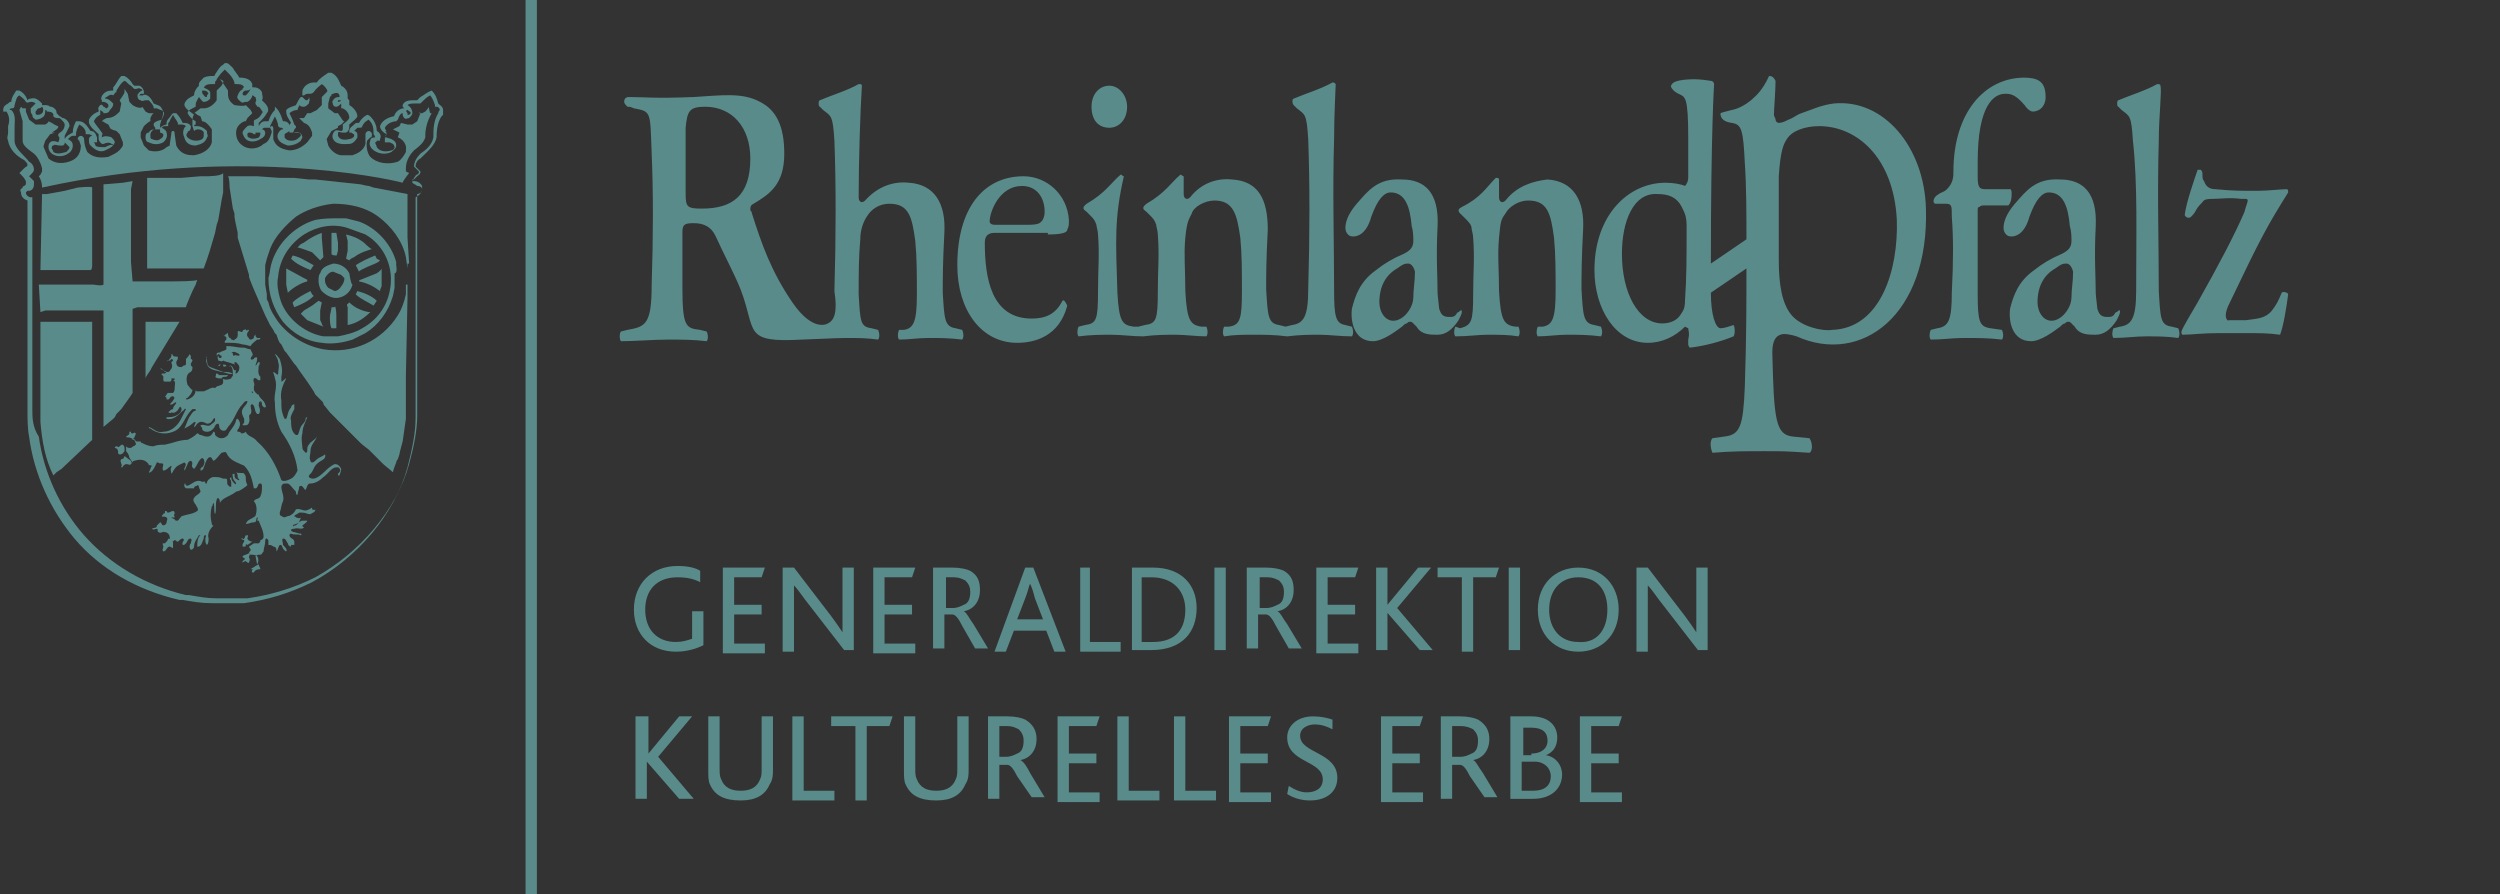 <?xml version="1.0" encoding="utf-8"?>
<!-- Generator: Adobe Illustrator 25.0.1, SVG Export Plug-In . SVG Version: 6.00 Build 0)  -->
<svg version="1.1" id="BG" xmlns="http://www.w3.org/2000/svg" xmlns:xlink="http://www.w3.org/1999/xlink" x="0px" y="0px"
	 viewBox="0 0 154.6 55.3" style="enable-background:new 0 0 154.6 55.3;" xml:space="preserve">
<rect x="0" y="0" width="154.6" height="55.3" fill="#333333" stroke="none"/>
<style type="text/css">
	.st0{fill:none;}
	.st1{fill:#FFFFFF;}
	.st2{fill:#598B8A;}
	.st3{fill-rule:evenodd;clip-rule:evenodd;fill:#598B8A;}
</style>
<g>
	<g>
		<path class="st0" d="M9.8,8.1L9.8,8.1L9.8,8.1c-0.1,0-0.2,0-0.2,0c-0.1,0-0.2,0-0.3,0.1C9.3,8.3,9.3,8.4,9.3,8.5
			c0,0.1,0.1,0.1,0.1,0.2l0,0c0.2,0.1,0.4,0,0.5,0c0.1-0.1,0.2-0.2,0.2-0.3C10.1,8.2,10,8.2,9.8,8.1L9.8,8.1L9.8,8.1
			C9.8,8.1,9.8,8.1,9.8,8.1z"/>
		<path class="st0" d="M15.3,5.6L15.3,5.6L15.3,5.6C15.1,5.6,15,5.7,15,5.8c0,0.1,0,0.1,0.1,0.2c0,0,0.1,0,0.1,0c0,0,0,0,0,0
			c0.1-0.1,0.2-0.2,0.3-0.4l0,0C15.4,5.6,15.3,5.6,15.3,5.6C15.3,5.6,15.3,5.6,15.3,5.6z"/>
		<path class="st0" d="M3.9,8.9C3.9,8.9,3.9,9,3.9,8.9c0,0.1-0.1,0.2-0.1,0.2L3.7,9L3.7,9C3.5,8.9,3.4,8.9,3.3,9
			C3.2,9,3.2,9.1,3.2,9.2c0,0.1,0.1,0.2,0.1,0.3c0.3,0.2,0.7,0,0.8,0c0.1,0,0.2-0.2,0.2-0.3c0-0.1-0.1-0.1-0.2-0.2L4,8.9L3.9,8.9
			L3.9,8.9z"/>
		<path class="st0" d="M25.7,11.3L25.7,11.3C25.7,11.3,25.7,11.3,25.7,11.3L25.7,11.3z"/>
		<path class="st0" d="M15.8,8.2L15.8,8.2c-0.2-0.1-0.3-0.1-0.4-0.1c0,0-0.1,0.1-0.1,0.1c0,0.1,0,0.2,0.1,0.2c0.2,0.1,0.5,0.1,0.6,0
			c0.1-0.1,0.1-0.1,0.2-0.2c0,0,0,0,0,0l-0.2,0L15.8,8.2L15.8,8.2z"/>
		<path class="st0" d="M17.6,8.2L17.6,8.2c-0.1,0.1-0.1,0.2,0,0.2c0,0,0.1,0.2,0.4,0.2c0.2,0,0.4-0.1,0.6-0.3l0-0.1
			c0-0.1,0-0.1-0.1-0.1c-0.1,0-0.1,0-0.3,0c-0.1,0-0.1,0-0.2,0l-0.1,0l0-0.1c0,0,0,0,0-0.1c0,0,0,0,0,0C17.8,8.2,17.7,8.2,17.6,8.2
			C17.6,8.2,17.6,8.2,17.6,8.2z"/>
		<path class="st0" d="M12.8,5.8c-0.1-0.1-0.2-0.2-0.4-0.2l0,0.1c0,0.1,0.1,0.2,0.2,0.3c0.1,0,0.1,0,0.1-0.1
			C12.9,5.8,12.8,5.8,12.8,5.8z"/>
		<path class="st0" d="M10,7.9L10,7.9C9.9,7.9,10,7.9,10,7.9C10,7.9,10,7.9,10,7.9z"/>
		<path class="st0" d="M2.4,6.6c-0.1,0-0.1,0.1-0.2,0.2c0,0,0,0,0,0c0,0.1,0,0.1,0,0.1l0,0l0,0c0,0,0.1,0.1,0.1,0.1
			c0.1,0,0.2,0,0.3-0.1c0.1-0.1,0.1-0.2,0-0.3l0-0.1l0,0l-0.1,0C2.5,6.7,2.4,6.7,2.4,6.6C2.4,6.7,2.4,6.7,2.4,6.6z"/>
		<path class="st0" d="M27,6.6L27,6.6L27,6.6c-0.1-0.4-0.2-0.6-0.4-0.7c-0.1,0.1-0.3,0.2-0.4,0.3c-0.1,0.1-0.1,0.1-0.2,0.2l0,0
			l-0.1,0c0,0-0.3,0-0.3,0c-0.1,0-0.3,0-0.4,0.1c0,0,0,0,0,0c0.2,0.1,0.3,0.3,0.3,0.5c0,0.1-0.1,0.2-0.2,0.3l0,0l0,0
			c-0.1,0-0.2,0-0.3,0c-0.1-0.1-0.1-0.2-0.1-0.3c-0.1,0-0.2,0.1-0.3,0.3c0,0-0.1,0.1-0.1,0.1l0,0l0,0c-0.3,0-0.5,0.2-0.7,0.4
			C23.8,8,24,8.2,24.1,8.2l0.1,0.1l0,0.1c0,0.1-0.1,0.1-0.1,0.2c0,0,0,0,0,0c0,0,0,0,0.1,0l0,0l0,0l0.3,0.1l0,0l0,0
			c0.2,0.1,0.3,0.3,0.3,0.4l0,0l0,0c-0.1,0.1-0.2,0.3-0.3,0.4l0,0l0,0c-0.4,0.2-0.9,0.1-1.2-0.2l0,0l0,0C23,9.1,22.9,8.9,23,8.8l0,0
			l0,0c0.1-0.2,0.2-0.2,0.3-0.2c0-0.1-0.1-0.2-0.1-0.2l0,0l0-0.1c0-0.4-0.1-0.6-0.3-0.8c0,0,0,0,0,0c0,0,0,0,0,0
			c-0.2,0.1-0.3,0.2-0.4,0.4c0,0,0,0,0,0C22.3,8,22.2,8,22.2,8c0,0-0.1,0-0.1,0l0,0l0,0c-0.1,0.1-0.1,0.1-0.2,0.2
			c0.1,0.1,0.2,0.1,0.2,0.2l0,0v0l0,0.2v0l0,0C22,8.9,21.8,9,21.7,9c-0.2,0-0.8,0.1-1-0.3l0,0l0,0c-0.1-0.2,0-0.4,0.1-0.5
			c0,0,0,0,0,0l0,0c0,0,0,0,0,0c0.2-0.1,0.3-0.1,0.4,0c0,0,0-0.1,0.1-0.2c0,0,0-0.1,0-0.1l0-0.1l0,0c0.2-0.1,0.4-0.3,0.4-0.4
			c0-0.2-0.3-0.4-0.4-0.6l-0.1,0l0-0.1c0-0.1,0-0.2,0-0.2c0,0,0,0,0,0l0,0c-0.1,0.1-0.2,0.2-0.3,0.2h0l0,0c0,0,0,0,0,0
			c0,0-0.1,0-0.2-0.1l0,0l0,0l0,0c0-0.1,0-0.2,0-0.3c0,0,0,0,0,0l0,0c0,0,0,0,0,0C20.8,5.9,20.9,5.9,21,6c0,0,0,0,0,0
			c0-0.2-0.2-0.3-0.3-0.4l-0.1,0l0-0.1c0-0.2-0.1-0.5-0.4-0.6c-0.2,0.1-0.4,0.2-0.5,0.5l0,0c-0.1,0.2-0.2,0.2-0.3,0.1c0,0,0,0,0,0h0
			l0,0l0,0c-0.1,0-0.2,0.1-0.3,0.1c0.1,0,0.2,0.1,0.3,0.1l0,0l0,0c0.1,0.1,0,0.3,0,0.4l0,0l0,0c0,0,0,0,0,0
			c-0.1,0.1-0.1,0.2-0.3,0.2c0,0,0,0,0,0l0,0c0,0,0,0,0,0c-0.1,0-0.2,0-0.3-0.1c-0.1,0.1-0.1,0.2-0.1,0.3l0,0l0,0l0,0l0,0l0,0
			c-0.2,0.1-0.4,0.1-0.5,0.2c0,0.2,0.1,0.4,0.2,0.5l0.1,0.1c0,0,0,0.1,0,0.1l-0.1,0.1c-0.1,0.1-0.1,0.1-0.1,0.2c0,0,0,0,0,0
			c0.1,0,0.3-0.1,0.4,0c0.2,0.1,0.2,0.2,0.2,0.3l0,0l0,0l-0.1,0.2l0,0l0,0c-0.2,0.2-0.5,0.3-0.8,0.3c-0.3,0-0.5-0.2-0.6-0.4
			c-0.1-0.2,0-0.4,0.1-0.5c0,0,0,0,0,0l0,0c0,0,0,0,0,0C17.5,8,17.6,8,17.6,8c0,0-0.1-0.1-0.1-0.1l0,0l0,0c0,0,0,0,0,0
			c0,0-0.1,0-0.2-0.1l0,0l0,0c0-0.2-0.1-0.4-0.2-0.6c-0.1,0.2-0.2,0.3-0.3,0.6l0,0.1l-0.1,0c-0.1,0-0.1,0-0.1,0c0,0-0.1,0-0.1,0l0,0
			l0,0c-0.1,0-0.1,0.1-0.2,0.1l0,0c0,0,0,0,0,0l0,0c0.1,0.1,0.2,0.1,0.2,0.2l0,0l0,0c0,0.2-0.1,0.3-0.3,0.4c-0.2,0.1-0.7,0.2-0.9,0
			C15.1,8.5,15,8.4,15,8.2l0,0l0,0c0-0.1,0.1-0.3,0.2-0.3l0,0l0,0c0.1-0.1,0.3,0,0.4,0c0,0,0-0.1,0-0.1c0,0,0-0.1,0-0.1l0-0.1l0,0
			c0,0,0.1-0.1,0.1-0.1c0.1-0.1,0.3-0.3,0.4-0.4c0.1-0.1,0-0.2-0.1-0.3c0,0-0.1-0.1-0.1-0.1c0,0,0,0-0.1,0c0,0-0.1-0.1-0.1-0.2
			l0-0.1l0,0c0.1-0.1,0-0.2,0-0.3c0-0.1-0.1-0.1-0.2-0.1c-0.1,0.1-0.1,0.3-0.3,0.4l0,0l0,0c0,0,0,0-0.1,0c-0.1,0-0.2,0.1-0.3,0l0,0
			l0,0c-0.1-0.1-0.2-0.2-0.2-0.4c0.1-0.2,0.3-0.3,0.4-0.4l-0.1,0c0,0,0.1-0.1,0.1-0.1c-0.1-0.1-0.3-0.2-0.5-0.2l-0.1,0l0-0.1
			c-0.1-0.2-0.3-0.4-0.4-0.6c0,0-0.1,0-0.1-0.1c0,0-0.1-0.1-0.1-0.1c0,0,0,0,0,0l0,0l0,0c-0.2,0.1-0.3,0.3-0.5,0.6
			c0,0.1-0.1,0.2-0.1,0.2l0,0l0,0.1l-0.1,0c-0.2,0-0.3,0-0.5,0.1c0,0,0,0-0.1,0.1c0,0,0,0,0,0c0.2,0,0.3,0.1,0.4,0.3
			c0.1,0.1,0,0.3,0,0.4l0,0l0,0c-0.1,0.2-0.2,0.2-0.4,0.2l0,0l0,0c-0.1-0.1-0.3-0.2-0.3-0.3c-0.1,0.1-0.1,0.3-0.2,0.5l0,0.1l0,0
			c0,0-0.2,0.1-0.2,0.1c-0.1,0.1-0.2,0.2-0.3,0.3c0.1,0.2,0.3,0.4,0.5,0.5l0,0l0,0.1l0,0l0,0l0,0l0,0.1c0,0,0,0.1-0.1,0.1
			c0.1,0,0.1,0,0.2,0c0.2,0,0.4,0.1,0.6,0.3l0,0l0,0c0,0,0,0,0,0.1c0,0.1,0.1,0.2,0,0.3c0,0,0,0,0,0l0,0c0,0,0,0,0,0
			c-0.1,0.3-0.3,0.4-0.7,0.5l0,0h0c-0.3,0-0.6-0.1-0.7-0.3c-0.1-0.2-0.1-0.4,0-0.6c0-0.1,0.1-0.1,0.1-0.1c0,0,0,0,0,0
			c-0.1-0.1-0.2-0.1-0.4-0.1H11l0-0.1c-0.1-0.2-0.2-0.4-0.3-0.5c-0.1,0.1-0.2,0.2-0.2,0.4c0,0,0,0,0,0c0,0,0,0.1-0.1,0.2l0,0.1h-0.1
			c-0.1,0-0.2,0-0.3,0.1c0.1,0,0.3,0.1,0.3,0.3c0.1,0.3-0.1,0.5-0.2,0.6l0,0l0,0C9.9,8.9,9.6,9,9.3,8.9c0,0,0,0,0,0l0,0l0,0
			C9.2,8.8,9.1,8.7,9,8.5l0,0v0c0-0.1,0-0.3,0.1-0.4c0.1-0.2,0.3-0.2,0.4-0.2c0,0,0,0,0,0c0,0,0-0.1,0-0.1l0,0
			C9.6,7.8,9.5,7.7,9.5,7.7c0-0.1,0.1-0.2,0.1-0.2l0,0C9.8,7.2,9.9,7,9.8,6.9C9.7,6.7,9.6,6.7,9.4,6.6c0,0-0.1,0-0.1,0l-0.1,0l0-0.1
			c0-0.1-0.1-0.3-0.3-0.4c0,0,0,0-0.1,0l0,0l-0.1,0c0,0,0,0,0,0c-0.1,0-0.2,0.1-0.3,0c0,0,0,0,0,0l0,0C8.4,6.1,8.3,6,8.3,5.8
			c0-0.2,0.2-0.3,0.3-0.3c0,0,0,0,0,0c0,0-0.1-0.1-0.1-0.1c-0.1,0-0.2,0-0.3,0l-0.1,0L8.2,5.4c0,0-0.1-0.1-0.1-0.1
			C7.9,5.2,7.8,5,7.7,5C7.5,5.1,7.4,5.3,7.3,5.6c0,0,0,0,0,0.1c0,0.1-0.1,0.2-0.2,0.2l0,0l0,0c-0.1,0-0.3,0-0.4,0.1
			c0,0-0.1,0.1-0.1,0.1c0.2,0,0.3,0.1,0.4,0.2l0,0l0,0c0,0,0,0,0,0C7,6.5,7,6.6,7,6.7c0,0,0,0,0,0l0,0c0,0,0,0,0,0
			C6.9,6.8,6.7,6.9,6.6,6.9l0,0l0,0c0,0-0.1-0.1-0.2-0.2c0,0,0,0,0,0l0,0c0,0,0,0.1,0,0.1c0,0.1,0,0.1,0,0.2l0,0l0,0
			C6,7.2,5.9,7.3,5.8,7.5C5.9,7.7,6.1,7.9,6.4,8l0,0l0,0c0,0.1,0,0.2,0,0.2c0,0,0,0,0,0c0,0,0,0,0,0.1c0,0,0,0,0,0
			c0.2,0,0.4-0.1,0.6,0l0,0c0.1,0.1,0.2,0.1,0.2,0.3l0,0l0,0C7.1,9.1,6.8,9.2,6.6,9.3l0,0l0,0l0,0c-0.3,0-0.6,0-0.8-0.2l0,0l0,0
			C5.6,9,5.6,8.8,5.6,8.7c0-0.1,0.1-0.1,0.2-0.2c0,0,0,0,0,0c0,0,0,0,0,0C5.7,8.3,5.6,8.3,5.5,8.3l-0.1,0l0-0.1
			C5.3,8.1,5.1,7.8,4.9,7.7C4.8,7.9,4.7,8.1,4.7,8.3l0,0.1l-0.1,0c0,0-0.1,0-0.1,0c-0.1,0-0.2,0.1-0.3,0.2l0,0
			C4.4,8.8,4.5,9,4.5,9.1c0,0.2-0.1,0.4-0.3,0.5c-0.2,0.1-0.7,0.3-1,0l0,0l0,0C3.1,9.5,3,9.4,3,9.2l0,0l0,0C3,9,3,8.9,3.2,8.8
			c0.2-0.1,0.4-0.1,0.5,0c0-0.1,0-0.3,0-0.4l0-0.1l0.1-0.1C3.9,8.1,4,7.9,4,7.7c0-0.1-0.1-0.2-0.3-0.3c0,0-0.1,0-0.2-0.1
			c-0.1,0-0.2-0.1-0.3-0.1l0,0l0-0.1c0-0.1-0.1-0.3-0.2-0.3c0,0,0,0,0,0c0,0-0.1,0-0.1-0.1c0,0.1,0,0.3-0.1,0.4l0,0l0,0
			C2.7,7.3,2.5,7.4,2.3,7.4l0,0l0,0C2.1,7.3,2,7.3,2,7.2c0,0,0,0,0,0l0,0c0,0,0,0,0,0C1.9,7.1,1.9,7,1.9,6.9c0,0,0,0,0-0.1v0l0,0
			C2,6.6,2.1,6.5,2.3,6.4C2.2,6.3,2,6.3,1.9,6.3l0,0h0c0,0,0,0,0,0c0,0-0.1,0.1-0.3,0l0,0l0,0C1.5,6.1,1.3,6,1.2,5.9
			C1,6,1,6.2,0.9,6.4c0,0.1-0.2,0.2-0.2,0.2c0,0,0,0,0,0c0,0,0,0,0,0c0,0-0.1,0.1-0.1,0.1c0,0,0.1,0,0.1,0c0,0,0,0,0,0l0,0l0,0
			C1,7.1,0.9,7.5,0.9,7.9c0,0.1,0,0.1,0,0.2c0,0.1,0,0.1,0,0.2c0,0.1,0,0.3,0,0.4l0,0l0,0c0,0.5,0.6,0.9,0.9,1.1l0,0l0,0
			c0.1,0.1,0.2,0.3,0.3,0.5l0,0l0,0c-0.1,0.1-0.2,0.2-0.2,0.3c0,0-0.1,0.1-0.1,0.1C1.8,10.8,1.9,10.9,2,11l0,0l0,0l0,0
			c0,0,0,0.2,0,0.2c0,0.3-0.2,0.3-0.3,0.4c0,0-0.1,0-0.1,0c0,0,0,0,0,0c-0.1,0-0.1,0.1-0.1,0.1c0,0.2,0.2,0.3,0.3,0.3l0.1,0l0,0.1
			c0,0.3,0,3.7,0,7c0,2.9,0,5.6,0,6c0,0.6,0,1.1,0.1,1.6c0.3,2.3,1.2,4.4,2.8,6.1c1.6,1.8,3.9,3.2,6.3,3.7l0.2,0
			c0.6,0.1,1.1,0.2,1.7,0.2h0h0c0.2,0,0.4,0,0.6,0c0.1,0,0.3,0,0.4,0l0,0l0,0l0,0c0.2,0,0.3,0,0.5,0c0.1,0,0.3,0,0.4,0l0,0l0,0l0,0
			c1.4-0.2,2.8-0.6,4.2-1.3c2.8-1.4,5-4.1,5.8-7c0.3-1.2,0.5-2.1,0.5-3c0-0.4,0-0.8,0-1.1c0-0.4,0-0.9,0-1.3c0-0.5,0-1,0-1.5l0-0.5
			l0-0.1l0,0v0c0-0.7,0-1.3,0-2c0-0.5,0-1,0-1.5c0,0,0-0.3,0-0.3c0-0.8,0-1.7,0-2.5l0-1.7l0,0c0-0.2,0-0.5,0-0.7c0-0.1,0-0.3,0-0.4
			l0,0l0,0l0-0.1l0,0l0,0c0.1,0,0.2-0.1,0.3-0.2c0,0,0,0,0-0.1c0-0.1-0.1-0.1-0.3-0.2c-0.1,0-0.2-0.1-0.3-0.2c0,0,0-0.1,0-0.2l0,0
			l0,0c0,0,0-0.1,0.1-0.1c0-0.1,0.1-0.2,0.2-0.2l0,0c0,0,0.1-0.1,0.1-0.1c0,0,0,0,0-0.1l-0.3-0.3l0,0l0,0c0-0.3,0.1-0.5,0.4-0.8l0,0
			l0,0c0.4-0.3,0.8-0.6,0.8-1c0-0.4,0-1,0.3-1.5c0,0,0-0.1,0.1-0.1c0,0,0-0.1,0.1-0.1C27.1,6.7,27.1,6.6,27,6.6z"/>
		<path class="st0" d="M21.1,6.2L21.1,6.2C21.1,6.2,21.1,6.2,21.1,6.2c-0.1,0-0.2,0-0.2,0l0,0l0,0c0,0,0,0,0,0.1c0,0,0,0,0,0
			c0,0,0,0,0,0C21,6.3,21,6.3,21.1,6.2z"/>
		<path class="st0" d="M25.1,6.7c0,0.1,0,0.1,0,0.2c0,0.1,0,0.1,0,0.1c0,0,0,0,0.1,0c0,0,0.1,0,0.1-0.1C25.3,6.9,25.3,6.8,25.1,6.7
			C25.1,6.7,25.1,6.7,25.1,6.7C25.1,6.7,25.1,6.7,25.1,6.7L25.1,6.7z"/>
		<path class="st1" d="M17.4,8C17.4,8,17.4,8,17.4,8C17.4,8,17.4,8,17.4,8L17.4,8z"/>
		<path class="st1" d="M19.1,6.4C19.1,6.4,19,6.4,19.1,6.4C19,6.4,19,6.4,19.1,6.4L19.1,6.4z"/>
		<path class="st1" d="M20.7,6.1C20.7,6.1,20.7,6.1,20.7,6.1C20.7,6.1,20.7,6.1,20.7,6.1L20.7,6.1z"/>
		<path class="st1" d="M12.9,8.4C12.9,8.4,12.9,8.5,12.9,8.4C12.9,8.5,12.9,8.5,12.9,8.4L12.9,8.4z"/>
		<polygon class="st1" points="2,7.2 2,7.2 2,7.2 		"/>
		<path class="st1" d="M7,6.7C7,6.7,7,6.7,7,6.7C7,6.7,7,6.7,7,6.7L7,6.7z"/>
		<path class="st2" d="M27.4,6.8c0-0.2-0.2-0.3-0.3-0.4c-0.1-0.4-0.2-0.6-0.4-0.8l0,0l0,0C26.4,5.7,26.2,5.9,26,6
			c-0.1,0.1-0.1,0.1-0.2,0.2l-0.2,0c-0.2,0-0.6,0-0.7,0.3l0,0l0,0c0,0.1,0,0.1,0.1,0.2h0c-0.3,0-0.5,0.2-0.6,0.4c0,0,0,0.1-0.1,0.1
			c-0.4,0.1-0.7,0.3-0.8,0.6l0,0l0,0c0,0.2,0.2,0.4,0.4,0.5c0,0,0,0,0,0c-0.1,0.1-0.1,0.2-0.1,0.4l0,0.1l0.1,0c0.1,0,0.1,0,0.2,0
			c0,0,0,0,0,0l0.2,0.1c0,0,0.1,0.1,0.1,0.2c0,0.1-0.1,0.2-0.2,0.2c-0.3,0.1-0.7,0.1-0.9-0.2c0-0.1-0.1-0.2-0.1-0.3
			c0,0,0.1,0,0.1-0.1c0,0,0.1,0,0.1,0l0.1,0l0-0.1c0.1-0.2,0-0.4-0.2-0.5c0-0.4-0.2-0.7-0.4-0.9l0,0l0,0c0,0,0,0,0,0
			c0,0-0.1-0.1-0.2-0.1l0,0l0,0c-0.2,0.1-0.4,0.3-0.5,0.5l0,0c0,0,0,0-0.1,0c-0.1,0-0.1,0-0.2,0.1l0,0c-0.1,0.1-0.3,0.2-0.3,0.4
			l0,0.1l0.1,0c0.1,0,0.1,0.1,0.2,0.1l0,0.1c0,0.1-0.2,0.2-0.3,0.2c-0.4,0.1-0.6,0-0.7-0.2c0,0,0-0.1,0-0.2l0,0l0,0
			c0.1-0.1,0.1,0,0.3,0l0,0l0.1,0l0.1,0c0.2-0.1,0.2-0.3,0.2-0.4c0,0,0,0,0-0.1c0.2-0.2,0.4-0.3,0.5-0.5l0,0l0,0
			c0-0.3-0.3-0.6-0.5-0.7c0-0.1,0-0.2,0-0.3l0,0l0,0c0,0,0,0,0,0c0,0-0.1-0.1-0.1-0.1l0-0.1l0-0.1c0-0.3-0.2-0.5-0.4-0.6
			c-0.1-0.2-0.2-0.6-0.6-0.8l-0.1,0l-0.1,0c-0.3,0.2-0.6,0.4-0.7,0.6l0,0c0,0,0,0,0,0c0,0-0.1,0-0.2,0l0,0c-0.3,0-0.6,0.2-0.7,0.5
			l0,0.1l0,0.1l0,0l0,0.1l0.1,0c0.1,0,0.2,0,0.3,0.1c0,0,0,0.1,0,0.1c0,0,0,0,0,0c0,0-0.1,0.1-0.1,0.1l0,0l0,0c-0.1,0-0.1,0-0.2-0.1
			l-0.1-0.1L18.6,6c-0.1,0.1-0.2,0.3-0.3,0.5c-0.2,0.1-0.4,0.1-0.6,0.3l0,0l0,0.1c0,0.3,0.2,0.5,0.3,0.7l0,0
			c-0.1,0.1-0.1,0.1-0.1,0.2c0-0.2-0.2-0.3-0.3-0.3c0,0-0.1,0-0.1,0c-0.1-0.3-0.2-0.6-0.4-0.8l-0.1-0.1L17,6.8
			c-0.2,0.2-0.3,0.4-0.4,0.7c0,0,0,0,0,0c-0.1,0-0.1,0-0.2,0c-0.2,0-0.3,0.1-0.4,0.3c0,0,0-0.1,0-0.1c0,0,0,0,0-0.1
			c0,0,0.1-0.1,0.1-0.1c0.1-0.1,0.3-0.3,0.4-0.5c0.2-0.2,0-0.5-0.1-0.6c0,0-0.1-0.1-0.1-0.1c0,0-0.1-0.1-0.1-0.1c0,0,0,0,0,0
			c0.1-0.2,0-0.3,0-0.5c-0.1-0.2-0.3-0.3-0.5-0.3l-0.1,0c0-0.1,0-0.1,0-0.2c-0.1-0.3-0.4-0.4-0.8-0.4c-0.1-0.2-0.3-0.4-0.4-0.6l0,0
			l0,0c0,0,0,0-0.1-0.1c-0.1-0.1-0.2-0.2-0.3-0.2c-0.1,0-0.1,0-0.2,0.1c-0.2,0.1-0.3,0.3-0.5,0.6l0,0l0,0c0,0,0,0.1-0.1,0.1
			c-0.2,0-0.4,0-0.6,0.1l0,0l0,0c0,0,0,0-0.1,0.1c-0.1,0.1-0.2,0.2-0.2,0.3l0,0.1l0,0l0,0c-0.2,0.2-0.3,0.4-0.3,0.6l-0.2,0.1
			c-0.2,0.1-0.4,0.3-0.4,0.5l0,0l0,0c0.1,0.3,0.4,0.4,0.6,0.6c-0.1,0.1-0.1,0.3-0.1,0.5l0,0.2L12,8.1C12.1,8,12.2,8,12.3,8
			c0.1,0,0.3,0.1,0.3,0.2c0,0,0,0,0,0.1c0,0.1,0,0.1,0,0.1l0,0l0,0c0,0.2-0.2,0.3-0.5,0.3c-0.2,0-0.4-0.1-0.5-0.2
			c-0.1-0.1-0.1-0.2,0-0.3c0,0,0-0.1,0.1-0.1c0,0,0.1-0.1,0.1-0.2l0-0.1l0,0c-0.1-0.2-0.3-0.2-0.5-0.2c-0.1-0.2-0.2-0.4-0.4-0.6l0,0
			l0,0l-0.1,0l-0.1,0l-0.1,0.1c-0.1,0.2-0.3,0.3-0.3,0.5c0,0,0,0,0,0.1c0,0,0,0,0,0c-0.1,0-0.3,0.1-0.4,0.2c0,0,0-0.1,0-0.1l0,0
			c0,0,0,0,0,0l0,0l0,0l0,0l0-0.1C10,7.3,10.2,7,10,6.7C9.9,6.5,9.7,6.5,9.5,6.4c0,0,0,0,0,0C9.4,6.2,9.3,6,9.1,5.9l0,0l0,0
			C8.9,5.8,8.8,5.9,8.7,6l0.1-0.1c0,0-0.1,0-0.1,0c0,0,0,0-0.1,0C8.6,5.9,8.6,5.9,8.6,5.9c0,0,0.1-0.1,0.1-0.1c0,0,0,0,0,0
			c0,0,0.1,0,0.2,0l0,0l0-0.1c0-0.2-0.2-0.4-0.3-0.4c-0.1,0-0.2,0-0.3,0c0,0,0,0-0.1-0.1C8.1,5,7.9,4.8,7.7,4.7l-0.1,0l-0.1,0
			C7.3,4.9,7.2,5.2,7,5.4c0,0,0,0.1,0,0.1c0,0,0,0.1,0,0.1c-0.2,0-0.4,0-0.6,0.2l0,0l0,0l0,0C6.3,5.9,6.2,6.1,6.3,6.2l0,0.1l0.1,0
			c0.1,0,0.3,0.1,0.3,0.2c0,0,0,0,0,0c0,0,0,0,0,0.1l0,0l0,0c0,0-0.1,0.1-0.1,0.1c-0.1,0-0.1-0.1-0.2-0.1l0,0l0,0
			C6.3,6.4,6.2,6.5,6.2,6.5c0,0,0,0,0,0l0,0c0,0,0,0,0,0C6,6.7,6.1,6.8,6.1,6.8c0,0,0,0,0,0.1C5.8,7,5.6,7.2,5.5,7.4l0,0.1l0,0.1
			c0.1,0.3,0.4,0.5,0.6,0.7c0,0,0,0,0,0c0,0,0,0,0,0.1l0,0v0c0,0,0,0,0,0.1c0,0.1,0,0.2,0.1,0.3l0.1,0.1l0.1,0
			c0.2-0.1,0.4-0.1,0.5,0c0,0,0,0,0,0c0,0,0.1,0,0.1,0.1C6.9,8.9,6.7,9,6.5,9.1l0,0C6.2,9.1,6,9.1,5.9,9c0-0.1-0.1-0.2-0.1-0.2
			c0,0,0,0,0.1,0H6l0-0.1c0-0.1,0-0.2,0-0.2c0,0,0,0,0,0l0,0l0,0C5.9,8.2,5.8,8.1,5.6,8.1C5.4,7.8,5.2,7.5,4.9,7.5l-0.1,0l-0.1,0
			C4.6,7.7,4.5,7.9,4.5,8.2l0,0C4.3,8.3,4.1,8.4,4,8.6c0-0.1,0-0.2,0-0.2C4.1,8.2,4.2,8,4.3,7.8l0,0v0c0-0.3-0.3-0.5-0.4-0.5
			c-0.1,0-0.1-0.1-0.2-0.1C3.6,7.1,3.6,7.1,3.5,7c0-0.2-0.1-0.3-0.3-0.4l0,0l0,0c0,0,0,0-0.1,0C3,6.5,2.9,6.5,2.7,6.5l-0.1,0
			c0-0.1,0-0.1,0-0.1c0,0,0,0,0,0l0,0l0,0C2.4,6.2,2.2,6,1.9,6.1c-0.1,0-0.1,0-0.2,0.1c0,0,0,0,0,0C1.6,5.9,1.4,5.7,1.2,5.6l-0.1,0
			l-0.1,0C0.9,5.8,0.7,6,0.7,6.3c0,0,0,0,0,0c-0.1,0-0.1,0-0.2,0.1C0.3,6.5,0.2,6.6,0.2,6.8l0,0.1l0.1,0c0,0,0.1,0,0.1,0
			c0,0,0,0,0,0c0.2,0.3,0.2,0.6,0.1,0.9c0,0.1,0,0.1,0,0.2c0,0,0,0.1,0,0.2c0,0.2-0.1,0.3,0,0.5c0.1,0.6,0.6,1,1,1.2
			c0.1,0.1,0.2,0.2,0.2,0.3c0,0.1-0.1,0.1-0.2,0.2c-0.1,0.1-0.1,0.1-0.2,0.2l-0.1,0.1l0.1,0.1c0.1,0.1,0.2,0.2,0.3,0.4l0,0.2
			c0,0,0,0-0.1,0.1c0,0-0.1,0-0.1,0.1l0,0l0,0c0,0,0,0,0,0c-0.1,0.1-0.2,0.1-0.1,0.3c0,0.2,0.1,0.4,0.4,0.5c0,0.6,0,3.8,0,6.9
			c0,2.9,0,5.6,0,6c0,0.6,0,1.2,0.1,1.7c0.3,2.3,1.3,4.5,2.8,6.3c1.6,1.9,3.9,3.2,6.5,3.8c0,0,0.2,0,0.2,0c0.6,0.1,1.1,0.2,1.8,0.2
			c0.2,0,0.4,0,0.7,0c0.1,0,0.3,0,0.4,0l0,0l0,0l0,0c0.2,0,0.3,0,0.5,0c0.1,0,0.3,0,0.4,0h0l0,0l0,0c1.4-0.2,2.8-0.6,4.2-1.3
			c2.8-1.5,5.1-4.2,5.9-7.1c0.3-1.2,0.5-2.1,0.5-3.1c0-0.4,0-0.8,0-1.2c0-0.4,0-0.8,0-1.3c0-0.5,0-1,0-1.5l0-0.5v0l0,0l0-0.1
			c0-0.7,0-1.3,0-1.9c0-0.5,0-1,0-1.5c0,0,0-0.3,0-0.3c0-0.8,0-1.6,0-2.5l0-1.7v0c0,0,0,0,0,0c0-0.2,0-0.5,0-0.7c0-0.1,0-0.3,0-0.4
			l0,0c0.2-0.1,0.3-0.2,0.4-0.4c0-0.1,0-0.2,0-0.3c-0.1-0.2-0.3-0.3-0.5-0.3c0,0-0.1,0-0.1,0c0,0,0-0.1,0.1-0.1c0,0,0.1-0.1,0.1-0.1
			l0,0l0,0c0,0,0,0,0.1-0.1c0.1-0.1,0.2-0.1,0.2-0.3v0l0,0l-0.3-0.3c0-0.2,0.1-0.4,0.3-0.5C26.4,9.4,26.9,9,27,8.5l0,0v0
			c0-0.6,0.1-1,0.3-1.3c0,0,0,0,0.1-0.1C27.4,7,27.4,6.9,27.4,6.8L27.4,6.8L27.4,6.8z M25.2,6.8c0.1,0.1,0.2,0.1,0.2,0.2
			c0,0,0,0-0.1,0.1c0,0-0.1,0-0.1,0c0,0,0,0,0-0.1C25.1,6.9,25.1,6.8,25.2,6.8L25.2,6.8C25.1,6.7,25.1,6.7,25.2,6.8
			C25.1,6.7,25.1,6.7,25.2,6.8z M20.9,6.3C20.9,6.3,20.9,6.3,20.9,6.3C20.9,6.3,20.9,6.3,20.9,6.3C20.9,6.3,20.9,6.3,20.9,6.3
			L20.9,6.3l0-0.1c0,0,0,0,0.2,0c0,0,0,0,0,0l0,0C21,6.3,21,6.3,20.9,6.3z M17.9,8.1C17.9,8.1,17.9,8.1,17.9,8.1
			C17.9,8.1,17.9,8.1,17.9,8.1l0,0.1l0.1,0c0.1,0,0.1,0,0.2,0c0.1,0,0.2,0,0.3,0c0,0,0.1,0.1,0.1,0.1l0,0.1
			c-0.2,0.2-0.3,0.3-0.6,0.3c-0.3,0-0.4-0.2-0.4-0.2c0,0,0-0.2,0-0.2l0,0c0,0,0,0,0,0C17.7,8.2,17.8,8.2,17.9,8.1z M16.1,8.2
			C16.1,8.2,16.1,8.2,16.1,8.2c0,0.1,0,0.2-0.1,0.3c-0.2,0.1-0.5,0.1-0.6,0c-0.1,0-0.1-0.1-0.1-0.2c0-0.1,0.1-0.1,0.1-0.1
			c0.1,0,0.2,0,0.3,0.1l0.1,0l0-0.1l0.1,0L16.1,8.2z M15.5,5.5L15.5,5.5c-0.1,0.2-0.2,0.3-0.3,0.4c0,0,0,0,0,0c0,0-0.1,0-0.1,0
			C15,5.9,15,5.8,15,5.8c0-0.1,0.1-0.2,0.2-0.2l0,0l0,0c0,0,0,0,0,0C15.3,5.6,15.4,5.6,15.5,5.5z M12.8,5.9C12.8,6,12.8,6,12.7,6
			c-0.1-0.1-0.2-0.2-0.2-0.3l0-0.1c0.2,0,0.3,0,0.4,0.2C12.8,5.8,12.9,5.8,12.8,5.9z M10,7.9C10,7.9,10,7.9,10,7.9
			C10,7.9,9.9,7.9,10,7.9L10,7.9z M9.9,8.2c0.1,0,0.2,0.1,0.2,0.1c0,0.1,0,0.2-0.2,0.3c-0.1,0.1-0.3,0.1-0.5,0l0,0
			c-0.1,0-0.1-0.1-0.1-0.2c0-0.1,0-0.2,0.1-0.3c0.1-0.1,0.1-0.1,0.3-0.1c0,0,0.1,0,0.1,0l0.1,0L9.9,8.2C9.8,8.1,9.8,8.1,9.9,8.2
			L9.9,8.2L9.9,8.2z M4.1,8.9C4.2,9,4.3,9.1,4.3,9.1c0,0.1-0.1,0.2-0.2,0.3c-0.1,0-0.5,0.2-0.8,0C3.3,9.3,3.2,9.2,3.2,9.2
			c0-0.1,0-0.2,0.1-0.2c0.1-0.1,0.2,0,0.4,0l0.1,0l0.1,0c0,0,0.1-0.1,0.1-0.1c0,0,0-0.1,0-0.1l0,0L4.1,8.9L4.1,8.9z M2.6,6.6
			L2.6,6.6L2.6,6.6c0.1,0.1,0.1,0.3,0,0.4C2.5,7.1,2.4,7.1,2.3,7.1C2.3,7.1,2.2,7.1,2.2,7l0,0l0,0c0,0,0-0.1,0-0.1c0,0,0,0,0,0
			c0.1-0.1,0.1-0.2,0.2-0.2c0,0,0,0,0,0C2.4,6.7,2.5,6.7,2.6,6.6L2.6,6.6z M25.7,11.3L25.7,11.3C25.7,11.3,25.7,11.3,25.7,11.3
			L25.7,11.3z M27.1,7c-0.3,0.5-0.3,1-0.3,1.5c-0.1,0.5-0.5,0.8-0.8,1l0,0l0,0c-0.2,0.2-0.4,0.5-0.4,0.8l0,0l0,0l0.3,0.3
			c0,0,0,0,0,0.1c0,0-0.1,0.1-0.1,0.1l0,0c-0.1,0-0.1,0.1-0.2,0.2c0,0,0,0.1-0.1,0.1l0,0l0,0c0,0.1,0,0.2,0,0.2
			c0.1,0.1,0.2,0.1,0.3,0.2c0.2,0,0.3,0.1,0.3,0.2c0,0.1,0,0.1,0,0.1c0,0.1-0.2,0.2-0.3,0.2l0,0l0,0l0,0.1l0,0l0,0
			c0,0.1,0,0.3,0,0.4c0,0.2,0,0.5,0,0.7l0,0l0,1.7c0,0.8,0,1.7,0,2.5c0,0,0,0.3,0,0.3c0,0.5,0,1,0,1.5c0,0.7,0,1.3,0,2v0l0,0l0,0.1
			l0,0.5c0,0.5,0,1,0,1.5c0,0.4,0,0.9,0,1.3c0,0.4,0,0.8,0,1.1c0,0.9-0.2,1.9-0.5,3c-0.8,2.9-3.1,5.5-5.8,7
			c-1.4,0.7-2.8,1.1-4.2,1.3l0,0l0,0l0,0c-0.1,0-0.3,0-0.4,0c-0.2,0-0.3,0-0.5,0l0,0l0,0l0,0c-0.1,0-0.3,0-0.4,0c-0.2,0-0.4,0-0.6,0
			h0h0c-0.6,0-1.1-0.1-1.7-0.2l-0.2,0c-2.5-0.6-4.7-1.9-6.3-3.7c-1.5-1.7-2.5-3.9-2.8-6.1C2,26.4,2,25.8,2,25.3c0-0.4,0-3.1,0-6
			c0-3.3,0-6.7,0-7l0-0.1l-0.1,0c-0.1,0-0.3-0.1-0.3-0.3c0,0,0,0,0.1-0.1c0,0,0,0,0,0c0,0,0.1,0,0.1,0c0.1,0,0.3-0.1,0.3-0.4
			c0,0,0-0.2,0-0.2l0,0l0,0l0,0c-0.1-0.1-0.2-0.2-0.3-0.3c0,0,0.1-0.1,0.1-0.1c0.1-0.1,0.2-0.2,0.2-0.3l0,0l0,0
			c0-0.2-0.1-0.4-0.3-0.5l0,0l0,0C1.5,9.6,0.9,9.2,0.9,8.7l0,0l0,0c0-0.1,0-0.3,0-0.4c0-0.1,0-0.1,0-0.2c0-0.1,0-0.1,0-0.2
			c0-0.4,0.1-0.8-0.2-1.1l0,0l0,0c0,0,0,0,0,0c0,0-0.1,0-0.1,0c0,0,0-0.1,0.1-0.1c0,0,0,0,0,0c0,0,0,0,0,0c0.1,0,0.2,0,0.2-0.2
			C1,6.2,1,6,1.2,5.9C1.3,6,1.5,6.1,1.6,6.3l0,0l0,0c0.1,0.1,0.2,0,0.3,0c0,0,0,0,0,0h0l0,0c0.1,0,0.2,0,0.3,0.1
			C2.1,6.5,2,6.6,1.9,6.7l0,0v0c0,0,0,0,0,0.1c0,0.1,0,0.2,0.1,0.3C2,7.3,2.1,7.3,2.2,7.4l0,0l0,0c0.2,0,0.4-0.1,0.5-0.2l0,0l0,0
			c0.1-0.1,0.1-0.3,0.1-0.4c0,0,0.1,0,0.1,0.1c0,0,0,0,0,0C3.2,6.9,3.3,7,3.3,7.1l0,0.1l0,0c0.1,0.1,0.2,0.1,0.3,0.1
			c0.1,0,0.1,0,0.2,0.1C3.9,7.5,4,7.6,4,7.7C4,7.9,3.9,8.1,3.7,8.2L3.6,8.3l0,0.1c0.1,0.1,0.1,0.2,0,0.4c-0.2-0.1-0.4-0.1-0.5,0
			C3,8.9,3,9,3,9.1l0,0l0,0c0,0.2,0.1,0.3,0.2,0.4l0,0l0,0c0.4,0.3,0.9,0.1,1,0c0.2-0.1,0.3-0.3,0.3-0.5c0-0.2-0.1-0.3-0.3-0.4l0,0
			c0.1-0.1,0.2-0.2,0.3-0.2c0,0,0.1,0,0.1,0l0.1,0l0-0.1c0-0.2,0.1-0.4,0.2-0.6c0.2,0.1,0.4,0.3,0.4,0.5l0,0.1l0.1,0
			c0.1,0,0.2,0,0.3,0.1c0,0,0,0,0,0c0,0,0,0,0,0c-0.1,0-0.2,0.1-0.2,0.2c0,0.2,0,0.3,0.1,0.4l0,0l0,0C6,9.4,6.3,9.4,6.5,9.3l0,0l0,0
			l0,0c0.2-0.1,0.5-0.2,0.6-0.5l0,0l0,0c0-0.1-0.1-0.2-0.2-0.3l0,0c-0.2-0.1-0.5-0.1-0.6,0c0,0,0,0,0,0c0,0,0,0,0-0.1c0,0,0,0,0,0
			c0-0.1,0.1-0.1,0-0.2l0,0l0,0C6.1,7.9,5.9,7.7,5.8,7.5C5.9,7.3,6,7.2,6.2,7.1l0,0l0,0c0-0.1,0-0.1,0-0.2c0,0,0-0.1,0-0.1l0,0
			c0,0,0,0,0,0c0.1,0.1,0.2,0.1,0.2,0.2l0,0l0,0c0.2,0,0.3,0,0.4-0.2C7,6.6,7,6.5,7,6.4c0,0,0,0,0,0l0,0l0,0
			C6.8,6.2,6.7,6.1,6.5,6.1c0,0,0-0.1,0.1-0.1C6.7,5.9,6.9,5.8,7,5.9l0,0l0,0c0.1-0.1,0.1-0.2,0.2-0.2c0,0,0-0.1,0-0.1
			C7.4,5.3,7.5,5.1,7.7,5C7.8,5,7.9,5.2,8.1,5.3c0,0,0.1,0.1,0.1,0.1l0.1,0.1l0.1,0c0.1,0,0.2-0.1,0.3,0c0,0,0.1,0,0.1,0.1
			c0,0,0,0,0,0c-0.1,0-0.3,0.2-0.3,0.3c0,0.2,0.1,0.3,0.2,0.3l0,0c0,0,0,0,0,0c0.1,0.1,0.2,0,0.3,0c0,0,0,0,0,0l0.1,0l0,0
			c0,0,0,0,0.1,0c0.1,0.1,0.2,0.2,0.3,0.4l0,0.1l0.1,0c0,0,0.1,0,0.1,0c0.2,0.1,0.3,0.1,0.4,0.2c0.1,0.1,0,0.3-0.1,0.5l0,0
			C9.6,7.5,9.5,7.6,9.5,7.7c0,0,0,0.1,0.1,0.2l0,0c0,0,0,0,0,0.1c0,0,0,0,0,0c-0.1,0-0.3,0-0.4,0.2C9,8.2,9,8.4,9,8.5v0l0,0
			c0,0.2,0.1,0.3,0.2,0.3l0,0l0,0c0,0,0,0,0,0C9.6,9,9.9,8.9,10.1,8.8l0,0l0,0c0.1-0.1,0.3-0.3,0.2-0.6C10.3,8.1,10.2,8,10,7.9
			c0.1-0.1,0.1-0.1,0.3-0.1h0.1l0-0.1c0-0.1,0-0.1,0.1-0.2c0,0,0,0,0,0c0-0.1,0.1-0.2,0.2-0.4c0.1,0.2,0.2,0.3,0.3,0.5l0,0.1h0.1
			c0.2,0,0.3,0,0.4,0.1c0,0,0,0,0,0c0,0-0.1,0.1-0.1,0.1c-0.1,0.2-0.1,0.4,0,0.6C11.5,8.9,11.8,9,12.1,9h0l0,0
			c0.4-0.1,0.6-0.2,0.7-0.5c0.1-0.1,0-0.2,0-0.3c0,0,0-0.1,0-0.1l0,0l0,0c-0.2-0.2-0.4-0.3-0.6-0.3c-0.1,0-0.1,0-0.2,0
			c0,0,0-0.1,0.1-0.1l0-0.1l0,0l0,0l0,0l0-0.1l0,0c-0.2-0.1-0.4-0.3-0.5-0.5c0-0.1,0.1-0.2,0.3-0.3c0,0,0.2-0.1,0.2-0.1l0,0l0-0.1
			c0-0.2,0.1-0.3,0.2-0.5c0.1,0.1,0.2,0.3,0.3,0.3l0,0l0,0c0.2,0,0.3-0.1,0.4-0.2l0,0l0,0c0-0.1,0-0.2,0-0.4
			c-0.1-0.2-0.3-0.2-0.4-0.3c0,0,0,0,0,0c0,0,0,0,0.1-0.1c0.1-0.1,0.3-0.1,0.5-0.1l0.1,0l0-0.1l0,0c0-0.1,0.1-0.1,0.1-0.2
			c0.2-0.3,0.3-0.4,0.5-0.6l0,0l0,0c0,0,0,0,0,0c0,0,0.1,0.1,0.1,0.1c0,0,0,0,0.1,0.1c0.1,0.1,0.3,0.3,0.4,0.6l0,0.1l0.1,0
			c0.2,0,0.4,0,0.5,0.2c0,0-0.1,0-0.1,0.1l0.1,0c-0.1,0-0.3,0.1-0.4,0.4c-0.1,0.2,0.1,0.3,0.2,0.4l0,0l0,0c0.1,0.1,0.2,0,0.3,0
			c0,0,0,0,0.1,0l0,0l0,0c0.2-0.1,0.3-0.3,0.3-0.4c0.1,0,0.1,0.1,0.2,0.1c0,0.1,0.1,0.2,0,0.3l0,0l0,0.1c0,0.1,0.1,0.1,0.1,0.2
			c0,0,0,0,0.1,0c0,0,0.1,0.1,0.1,0.1c0.1,0.2,0.2,0.2,0.1,0.3c-0.1,0.2-0.2,0.3-0.4,0.4c-0.1,0-0.1,0.1-0.1,0.1l0,0l0,0.1
			c0,0.1,0,0.1,0,0.1c0,0.1,0,0.1,0,0.1c-0.1,0-0.2-0.1-0.4,0l0,0l0,0C15.1,8,15,8.1,15,8.2l0,0l0,0c0,0.1,0.1,0.3,0.2,0.4
			c0.2,0.2,0.6,0.2,0.9,0c0.2-0.1,0.3-0.2,0.3-0.4l0,0l0,0c0-0.1-0.1-0.2-0.2-0.2l0,0c0,0,0,0,0,0l0,0c0.1-0.1,0.1-0.1,0.2-0.1l0,0
			l0,0c0,0,0.1,0,0.1,0c0,0,0.1,0,0.1,0l0.1,0l0-0.1c0.1-0.2,0.2-0.4,0.3-0.6c0.1,0.2,0.2,0.4,0.2,0.6l0,0l0,0
			c0.1,0.1,0.1,0.1,0.2,0.1c0,0,0,0,0,0l0,0l0,0c0,0,0.1,0,0.1,0.1c-0.1,0-0.1,0-0.2,0.1c-0.1,0.1-0.2,0.3-0.1,0.5
			c0.1,0.2,0.3,0.3,0.6,0.4c0.3,0,0.6-0.1,0.8-0.3l0,0l0,0l0.1-0.2l0,0l0,0c0-0.1-0.1-0.3-0.2-0.3c-0.1-0.1-0.3,0-0.4,0c0,0,0,0,0,0
			c0,0,0.1-0.1,0.1-0.2l0.1-0.1c0,0,0-0.1,0-0.1l-0.1-0.1C18.1,7.4,18,7.2,17.9,7c0.1-0.1,0.3-0.2,0.5-0.2l0,0l0,0l0,0l0,0l0,0
			c0-0.1,0.1-0.2,0.1-0.3c0.1,0.1,0.2,0.1,0.3,0.1c0.1,0,0.2-0.1,0.3-0.2c0,0,0,0,0,0l0,0l0,0c0-0.1,0.1-0.2,0-0.4l0,0l0,0
			c-0.1-0.1-0.2-0.1-0.3-0.1c0.1-0.1,0.2-0.1,0.3-0.1l0,0l0,0h0c0,0,0,0,0,0c0.1,0,0.2,0,0.3-0.1l0,0c0.2-0.3,0.4-0.4,0.5-0.5
			c0.3,0.2,0.4,0.5,0.4,0.6l0,0.1l0.1,0C20.9,5.6,21,5.8,21,6c0,0,0,0,0,0c-0.1,0-0.3,0-0.4,0.2c-0.1,0.1,0,0.2,0,0.3l0,0l0,0l0,0
			c0.1,0.1,0.1,0.1,0.2,0.1c0,0,0,0,0,0l0,0h0c0.1,0,0.2-0.1,0.3-0.2l0,0c0,0,0,0,0,0c0,0.1,0,0.2,0,0.2l0,0.1l0.1,0
			c0.2,0.1,0.4,0.3,0.4,0.6c-0.1,0.2-0.3,0.3-0.4,0.4l0,0l0,0.1c0,0,0,0.1,0,0.1c0,0.1,0,0.2-0.1,0.2c-0.1,0-0.3-0.1-0.4,0
			c-0.1,0.1-0.2,0.3-0.1,0.5l0,0l0,0c0.2,0.4,0.8,0.3,1,0.3c0.2,0,0.4-0.2,0.5-0.4l0,0v0l0-0.2v0l0,0c0-0.1-0.1-0.2-0.2-0.2
			c0,0,0.1-0.1,0.2-0.2l0,0l0,0c0,0,0,0,0.1,0c0.1,0,0.2,0,0.2-0.1c0,0,0,0,0,0c0.1-0.2,0.2-0.3,0.4-0.4c0,0,0,0,0,0c0,0,0,0,0,0
			c0.2,0.2,0.3,0.4,0.3,0.8l0,0.1l0,0c0,0,0.1,0.1,0.1,0.2c-0.1,0-0.3,0-0.3,0.2l0,0l0,0c-0.1,0.2,0,0.4,0.1,0.5l0,0l0,0
			c0.3,0.3,0.8,0.4,1.2,0.2l0,0l0,0c0.1-0.1,0.3-0.2,0.3-0.4l0,0l0,0c0-0.2-0.1-0.3-0.3-0.4l0,0l0,0l-0.3-0.1l0,0l0,0c0,0,0,0-0.1,0
			c0,0,0,0,0,0c0-0.1,0.1-0.1,0.1-0.2l0-0.1l-0.1-0.1C24,8.2,23.8,8,23.8,7.9c0.1-0.2,0.4-0.4,0.7-0.4l0,0l0,0c0,0,0.1-0.1,0.1-0.1
			C24.7,7.1,24.8,7,24.9,7c0,0.1,0,0.2,0.1,0.3c0.1,0.1,0.2,0,0.3,0l0,0l0,0c0.1-0.1,0.2-0.2,0.2-0.3c0-0.2-0.1-0.4-0.3-0.5
			c0,0,0,0,0,0c0.1-0.1,0.3-0.1,0.4-0.1c0,0,0.3,0,0.3,0l0.1,0l0,0c0.1-0.1,0.1-0.1,0.2-0.2c0.1-0.1,0.2-0.2,0.4-0.3
			c0.1,0.1,0.2,0.3,0.3,0.6l0,0.1l0.1,0c0.1,0,0.2,0.1,0.2,0.2C27.2,6.8,27.1,6.9,27.1,7C27.1,6.9,27.1,7,27.1,7z"/>
		<path class="st1" d="M0.6,8.7C0.6,8.7,0.6,8.7,0.6,8.7C0.6,8.7,0.6,8.7,0.6,8.7L0.6,8.7z"/>
		<path class="st1" d="M20.8,8.2C20.8,8.2,20.8,8.2,20.8,8.2C20.8,8.2,20.8,8.2,20.8,8.2L20.8,8.2z"/>
		<polygon class="st1" points="1.9,6.1 1.9,6.1 1.9,6.1 		"/>
		<polygon class="st1" points="13.1,37.3 13.1,37.3 13.1,37.3 		"/>
		<path class="st1" d="M13.7,4.2L13.7,4.2C13.7,4.2,13.7,4.2,13.7,4.2L13.7,4.2z"/>
		<path class="st1" d="M17.6,7.6C17.6,7.6,17.6,7.6,17.6,7.6C17.6,7.6,17.6,7.6,17.6,7.6L17.6,7.6z"/>
		<path class="st1" d="M16.3,7.6C16.3,7.6,16.3,7.6,16.3,7.6C16.3,7.6,16.3,7.6,16.3,7.6L16.3,7.6z"/>
	</g>
	<g>
		<path class="st2" d="M15.2,20.4c0,0,0.1,0.1,0.1,0l0.1,0c0,0.1-0.2,0.2-0.1,0.4c0.1,0.1,0.1,0.2,0.2,0.2c0.1,0,0.2-0.1,0.2-0.1
			c0,0,0,0,0,0c0,0,0,0,0-0.1c0.1,0,0-0.1,0.1-0.1c0,0.1,0,0.1,0.1,0.2l0.2,0c0,0.1-0.1,0.1-0.1,0.1c0,0-0.1,0-0.1,0l0,0
			c-0.1,0.1-0.3,0.2-0.4,0.4c-0.1,0-0.3-0.1-0.5-0.1c-0.3-0.1-0.6-0.1-0.9-0.1c-0.1,0-0.2,0-0.2,0c0,0,0-0.1,0-0.1
			C14,21,14,21,14,20.9c0-0.1-0.1-0.1-0.1-0.1l0,0c0,0,0-0.1-0.1-0.1c0.1,0.1,0.2-0.1,0.3-0.1c0,0.1,0,0.2,0.1,0.3
			c0,0,0.1,0,0.1,0.1c0.1,0,0.2,0.1,0.2,0c0.2-0.1,0.2-0.2,0.2-0.3c0-0.1,0-0.2,0-0.2c0.1-0.1,0.2,0.1,0.3,0c0,0,0-0.1,0.1-0.1
			C15.2,20.3,15.2,20.4,15.2,20.4z"/>
	</g>
	<g>
		<path class="st2" d="M8.4,27.4c0,0-0.1-0.2-0.1-0.2l-0.1,0c0,0,0-0.1-0.1-0.1c-0.1-0.1-0.3,0-0.3-0.1c0,0,0,0,0,0
			c0.1-0.1,0.2-0.1,0.2-0.2v-0.1c0,0,0.1,0,0.1,0c0,0.1,0,0.1,0.1,0.1c0.1,0,0.1-0.1,0.2,0c0,0.1-0.1,0.2-0.1,0.3l-0.1,0
			C8.4,27.2,8.5,27.4,8.4,27.4z"/>
	</g>
	<g>
		<path class="st2" d="M7.7,27.9c-0.1,0.1-0.1,0.2-0.3,0.2c-0.1,0-0.1-0.1-0.1-0.1c0,0,0,0,0-0.1c0-0.1-0.1-0.2-0.2-0.2l0,0
			c0-0.1,0.1-0.1,0.1-0.1c0.1,0,0.1,0.1,0.2,0c0.1-0.1,0.1-0.1,0.2-0.1c0,0,0.1,0.1,0.1,0.2L7.7,27.9z"/>
	</g>
	<g>
		<path class="st2" d="M15.3,33.7c0,0-0.1-0.1-0.1,0c0,0.1,0,0.1-0.1,0.1c0,0-0.1,0-0.1,0c0,0,0-0.1,0-0.1c0,0,0-0.1,0.1-0.2
			c0,0,0-0.1,0-0.1c-0.1,0-0.2-0.1-0.2-0.1l0,0l0,0c0,0,0.1,0,0.1,0c0,0,0.1,0.1,0.1,0c0.1-0.1,0-0.2,0.2-0.2c0.1,0,0,0.1,0,0.2
			c0,0.1,0.2,0.2,0.3,0.2L15.3,33.7z"/>
	</g>
	<g>
		<path class="st2" d="M15.5,34.3c-0.1,0-0.1,0.1-0.1,0.2c0.1,0.1,0,0.2,0,0.3c-0.1,0-0.1,0-0.2-0.1c-0.1,0-0.2,0.1-0.2,0.1
			c0,0,0-0.1,0-0.1c0.1-0.1,0.2-0.1,0.1-0.2c0,0-0.1,0-0.1-0.1c0.1-0.1,0.3-0.1,0.4-0.2L15.5,34.3z"/>
	</g>
	<g>
		<path class="st2" d="M15.9,34.9L15.9,34.9c0.1-0.1,0.1-0.4,0-0.5c-0.1-0.1-0.3-0.1-0.4-0.1l-0.1-0.1c0-0.1,0.1-0.1,0.1-0.2
			c0-0.1-0.1-0.1-0.1-0.2l0.3-0.2c0.1,0,0.2,0,0.3,0c0.1-0.1,0.1-0.1,0.1-0.2c0.1,0,0.2-0.1,0.2-0.2c0-0.4-0.2-0.7-0.3-1
			c0,0-0.1,0-0.1,0c0-0.1,0.1-0.2,0-0.2c-0.1,0.1,0,0.3-0.2,0.3c-0.2,0-0.3,0.1-0.5,0.1c0.1-0.3,0.4-0.3,0.6-0.5
			c0.1-0.3,0.1-0.7-0.1-0.9c0.1-0.2,0.3-0.1,0.4-0.3c0.1-0.2,0.1-0.4,0.1-0.6c0-0.1,0-0.2-0.1-0.2c-0.2,0-0.1,0.2-0.2,0.2
			c0,0.1-0.1,0.1-0.1,0.1c0,0,0,0-0.1,0c-0.1-0.5-0.2-1-0.6-1.4c-0.4-0.2-0.9-0.3-1.1-0.8c-0.1-0.1-0.2,0-0.3,0
			c-0.2,0.2-0.3,0.4-0.5,0.5c-0.1-0.1-0.1-0.3-0.3-0.2c-0.2,0.2-0.2,0.4-0.3,0.6c0,0.1-0.1,0.2-0.2,0.2c0-0.1,0-0.2,0.1-0.2
			c0.1-0.1,0.2-0.3,0.1-0.5c-0.1-0.1-0.1-0.1-0.2,0c-0.2,0.2-0.2,0.4-0.4,0.6c0,0-0.1-0.1-0.1-0.1c-0.1-0.1,0.1-0.3-0.1-0.4
			c-0.2,0-0.2,0.3-0.3,0.4c0,0.1-0.1,0.2-0.1,0.2c0,0,0,0,0-0.1c0-0.1,0.2-0.3,0-0.4c-0.2,0.1-0.5,0.2-0.6,0.4
			c-0.1,0.1-0.1,0.2-0.2,0.3c0-0.1-0.1-0.3,0-0.4c0,0,0-0.1,0-0.1c-0.2,0.1-0.3,0.3-0.5,0.3c-0.1-0.1,0-0.3,0-0.4
			c-0.1-0.1-0.3,0-0.3-0.1c0,0-0.1,0-0.1,0c-0.1,0.2-0.2,0.5-0.4,0.6c-0.1,0.1-0.1-0.1-0.1,0c0.1-0.1,0.1-0.3,0.2-0.4
			c-0.1,0-0.2-0.1-0.2,0c0-0.1,0-0.1-0.1-0.2c-0.2-0.2-0.5-0.2-0.8-0.1c-0.1,0-0.1,0.1-0.1,0.1l-0.2-0.3c0-0.1-0.1-0.3-0.2-0.4
			l0-0.3c0.1,0.1,0.1,0.1,0.3,0.1c0.1-0.1,0.2-0.1,0.3-0.2c0-0.1,0-0.1,0-0.2l0.1,0c0,0,0.1,0,0.1,0c0,0,0,0,0,0l0.1,0
			c0,0,0,0.1,0.1,0.1c0.2,0.1,0.4,0.2,0.7,0.2c0.2-0.1,0.5-0.1,0.7-0.1c0.5-0.1,0.9-0.3,1.4-0.3c0.2-0.1,0.4-0.2,0.6-0.4
			c0.1,0,0.1,0.1,0.2,0.1c0.1,0,0.2,0.1,0.4,0.1c0.2,0,0.3-0.1,0.4-0.3c0.1,0,0.1,0.1,0.1,0.2c0.1,0.1,0.2,0.2,0.4,0.2
			c0.2,0,0.3-0.1,0.4-0.2c0.1-0.3,0.4-0.5,0.5-0.9c0,0,0-0.1,0.1-0.1c0.1,0.1,0.2,0.3,0.1,0.5c0,0.1-0.2,0.2-0.1,0.3
			c0.1,0,0.2,0,0.2,0.1c0.1,0,0.2,0,0.3-0.1c0.1,0.3,0.5,0.3,0.7,0.6c0.7,0.6,1.2,1.5,1.5,2.4c0.2,0.1,0.4,0,0.6-0.1
			c0.2-0.1,0.3-0.3,0.4-0.5c-0.1-0.9-0.5-1.7-1-2.4c-0.3-0.6-0.4-1.2-0.4-1.8c-0.1-0.5,0.2-1,0-1.5c0-0.1-0.1-0.3-0.1-0.4
			c0.1,0,0.3,0.3,0.3,0.1c0-0.2,0.1-0.5,0-0.7c0-0.2-0.1-0.3-0.2-0.5c0.1,0,0.2,0.2,0.3,0.3c0.1,0.3,0.2,0.7,0.1,1.1
			c0,0.1,0,0.2,0,0.3c0.1,0,0.2-0.2,0.3-0.2c-0.2,0.4-0.4,0.8-0.3,1.4c0,0.1,0,0.2,0,0.3c0,0.3,0.1,0.6,0.2,0.8c0,0,0.1,0,0.1,0
			c0.1-0.2,0.1-0.5,0.3-0.7c0-0.1,0.1-0.2,0.2-0.2c0,0.1,0,0.2,0,0.3c-0.1,0.2-0.3,0.5-0.2,0.7c0,0.3,0,0.7,0.3,0.9c0,0,0.1,0,0.1,0
			c0.1-0.1,0.1-0.3,0.2-0.5c0.1-0.2,0.3-0.3,0.3-0.5c0-0.1,0.1-0.1,0.1-0.1c-0.1,0.3-0.3,0.6-0.3,1c-0.1,0.3,0,0.7,0,0.9
			c0,0.1,0.1,0.2,0.2,0.3c0,0,0.1,0,0.1-0.1c0-0.2,0-0.3,0.1-0.4c0.1-0.2,0.4-0.3,0.5-0.5c-0.1,0.3-0.4,0.5-0.4,0.9
			c0,0.2-0.1,0.4,0,0.6c0,0.1,0.1,0.1,0.1,0.1c0.1,0,0.2-0.1,0.3-0.2c0.1-0.1,0.4-0.2,0.5-0.3c0.1,0.3-0.3,0.4-0.4,0.5
			c-0.3,0.2-0.3,0.5-0.5,0.7c-0.1,0.1-0.1,0.1-0.1,0.2c0.1,0.1,0.2,0.1,0.3,0.1c0.5-0.1,0.8-0.7,1.3-0.9c0.2,0,0.3,0.1,0.4,0.3
			c0,0.2-0.1,0.3-0.1,0.4c0,0-0.1,0-0.1,0c0,0,0-0.1,0-0.1c0.1-0.1,0.2-0.2,0.1-0.3c0-0.1-0.1-0.1-0.2-0.1c-0.3,0-0.5,0.4-0.8,0.6
			c-0.2,0.2-0.5,0.4-0.8,0.4c-0.2,0-0.2,0.2-0.3,0.4c-0.1,0-0.2-0.4-0.4-0.2c0,0.2-0.1,0.3-0.1,0.5c-0.1,0-0.1-0.1-0.1-0.2
			C18,30.1,18,30,17.8,29.9c-0.1,0-0.2,0-0.2,0c-0.1,0-0.2,0.1-0.2,0.2c0,0.3,0.2,0.6,0.1,0.9c-0.1,0.2-0.1,0.4-0.2,0.7
			c0,0.1,0,0.2,0.1,0.2c0.2,0.2,0.3,0,0.5,0c0.2-0.1,0.3-0.2,0.4-0.4c0.3-0.1,0.5,0.2,0.8,0c0.1,0,0.1-0.1,0.2-0.1l0,0.1
			c0.1,0,0.1,0.1,0.2,0c0,0.2-0.2,0.2-0.3,0.3c-0.2,0-0.3-0.1-0.5-0.1c-0.1,0-0.1,0-0.2,0c-0.1,0.1-0.2,0.1-0.3,0.2
			c0,0.1,0.1,0,0.1,0.1c0.1,0,0.2,0.1,0.3,0c0,0.1-0.1,0.2-0.1,0.3c-0.1,0.1-0.3,0.1-0.4,0.2c0,0,0.1,0.1,0.1,0
			c0.2,0,0.3-0.3,0.5-0.3c0.1,0,0.2,0,0.3,0c0,0.1-0.2,0.2-0.3,0.3c0,0.1,0.1,0.1,0.1,0.1c-0.1,0.2-0.4,0-0.6,0.1
			c-0.1,0-0.2,0-0.2,0.1c0,0.1,0.1,0,0.1,0.1c0.2,0,0.3,0.1,0.5,0.1c0,0,0.1,0.1,0,0.1c-0.2-0.1-0.4,0-0.6-0.1
			c-0.1,0-0.1,0.1-0.1,0.1c0,0.2,0.3,0.2,0.3,0.4c0,0.1,0,0.2,0,0.2c-0.1,0-0.1,0-0.2,0l0,0.1c-0.1,0-0.2-0.1-0.2-0.2
			c-0.1-0.1-0.1-0.3-0.3-0.3c-0.1,0.1,0,0.2,0,0.4c0.1,0.1,0.3,0.3,0.2,0.4c-0.2-0.1-0.2-0.2-0.3-0.4c0,0-0.1,0-0.1,0
			c-0.1,0.1-0.1,0.3-0.2,0.4c0-0.1,0-0.3-0.2-0.3c-0.1-0.1-0.2-0.1-0.3-0.1c0-0.1,0-0.2,0-0.2c0-0.1,0-0.1-0.1-0.2
			c-0.1,0-0.1,0.1-0.1,0.2c0,0.2-0.1,0.4-0.1,0.6c-0.1,0.1-0.1,0.2-0.2,0.2c-0.1,0-0.2,0-0.3,0.1L15.9,34.9z"/>
	</g>
	<g>
		<path class="st2" d="M16,34.9c0,0.1,0.1,0.2,0.1,0.3c-0.1,0-0.3,0-0.4,0.2c0,0-0.1,0-0.1,0c-0.1-0.1,0.1-0.2,0-0.2
			c0,0-0.1,0-0.1,0c0.1-0.1,0.2-0.1,0.3-0.2L16,34.9z"/>
	</g>
	<g>
		<path class="st2" d="M8.1,28.5c0,0.1,0.1,0.1,0,0.2c-0.1,0.1-0.1,0-0.3,0c-0.1,0-0.1,0.1-0.2,0.1l0,0l0,0c0,0.1,0,0.1-0.1,0.1
			c0,0,0-0.1,0-0.1c0,0,0,0,0,0c0.1,0,0-0.1,0-0.1h0c0-0.1-0.1-0.2,0-0.3c0.1,0,0.2-0.1,0.2-0.2L8.1,28.5z"/>
	</g>
	<g>
		<path class="st2" d="M10.3,32c-0.1-0.1-0.3,0-0.3-0.1c0,0,0.1-0.1,0.1-0.1c0-0.1,0.1,0,0.1-0.1l0-0.1c0,0,0,0,0,0l0,0
			c0,0,0,0,0.1,0c0,0,0,0.1,0.1,0.1c0.1,0,0.2-0.1,0.3-0.1c0.1,0,0.1,0.1,0.1,0.2c-0.1,0,0,0.1,0,0.2L10.3,32z"/>
	</g>
	<g>
		<path class="st2" d="M10.5,33.3c0-0.1,0-0.2-0.1-0.3c-0.1-0.1-0.2-0.1-0.3-0.1L10,32.5c0.2,0,0.3-0.1,0.3-0.2c0-0.1,0.1-0.2,0-0.3
			l0.2-0.1c0.1,0.1,0.2,0.2,0.3,0.2c0,0.1,0.1,0.1,0.2,0.1c0.1-0.1,0.2-0.3,0.3-0.3c0.3-0.1,0.6-0.1,0.9-0.3c0.1-0.1,0-0.2-0.1-0.4
			c-0.1-0.1-0.2-0.3-0.1-0.4c0.1-0.2,0.3-0.2,0.4-0.4c0-0.1-0.1-0.2-0.1-0.3c0-0.1-0.1-0.1-0.1-0.1c0,0.1-0.2,0-0.2,0.2
			c-0.1,0-0.3,0-0.5,0c-0.1-0.1-0.1-0.1-0.1-0.2c0-0.1,0-0.1,0.1-0.1c0,0,0,0,0,0c-0.1,0,0,0.1,0,0.1c0.1,0.1,0.1,0,0.2,0
			c0.2-0.1,0.5-0.4,0.8-0.2c0.1,0,0.2-0.1,0.2,0.1c0.1,0,0.1,0,0.1-0.1c0.1-0.2,0.3-0.3,0.4-0.3c0.2,0,0.4,0,0.6,0.1
			c0.1,0,0.2,0,0.2,0c0.1,0.1,0,0.3,0.1,0.4c0.1,0.1,0.1,0.1,0.2,0.1c0-0.1,0-0.1,0-0.2c0-0.1,0-0.2-0.1-0.3c0,0,0.1-0.1,0.1-0.1h0
			c0,0.2,0.1,0.3,0.2,0.4c0,0,0.1,0.1,0.1,0c0-0.1-0.2-0.2-0.2-0.4c0-0.1-0.1-0.2,0.1-0.2h0c0,0.1,0,0.3,0.1,0.3
			c0,0,0.1,0.1,0.2,0.1c0-0.1-0.1-0.1-0.1-0.2c0-0.1,0-0.2-0.1-0.3l0,0c0.1,0.1,0.5,0,0.5,0.1c0.1,0.1,0.1,0.2,0.1,0.3
			c0,0.1,0,0.2,0.1,0.4c-0.1,0.1-0.5,0.4-0.7,0.4c-0.1,0.1-0.3,0.2-0.5,0.3c-0.2,0.1-0.4,0.2-0.5,0.4c0-0.1,0-0.2-0.1-0.3
			c-0.1,0-0.1,0.1-0.1,0.1c-0.1,0.3,0,0.6-0.1,0.9c0,0,0,0.1,0,0c-0.1-0.2,0-0.5-0.1-0.7c-0.1,0.1,0,0.2-0.1,0.2
			c-0.1,0.4-0.1,0.7,0,1.1c0,0.1,0.1,0.1,0.1,0.1c-0.2,0.2-0.4,0.5-0.3,0.8c0,0.1,0,0.3-0.1,0.4c-0.1-0.1-0.1-0.2-0.1-0.4
			c0-0.1,0.1-0.2,0-0.2c-0.1,0-0.1,0.1-0.1,0.2c-0.1,0.2-0.1,0.4-0.3,0.5h-0.1c0-0.2,0-0.4,0.1-0.6c0,0,0.1-0.1,0.1-0.1
			c0,0-0.1,0-0.1,0c-0.1,0.2-0.3,0.4-0.3,0.7c0,0.1-0.1,0.2-0.2,0.2c-0.1-0.1-0.1-0.3,0-0.4c0-0.1,0.1-0.2,0-0.3
			c-0.2,0-0.2,0.2-0.3,0.3c-0.1,0.1-0.1,0.1-0.2,0.1c-0.1-0.2,0.2-0.3,0-0.4c-0.1,0-0.2,0.1-0.3,0.2c-0.1,0-0.1-0.1-0.2-0.1
			c-0.1,0.1-0.2,0.1-0.3,0.1c-0.1,0-0.1,0.1-0.2,0.1L10.5,33.3z"/>
	</g>
	<g>
		<path class="st2" d="M10.7,33.5c0,0.1,0,0.2,0,0.3c0,0,0,0.1,0,0.1l-0.2-0.1c-0.2,0-0.2,0.3-0.4,0.3c-0.1-0.1,0-0.2,0-0.3h0
			c0-0.1-0.1-0.2,0-0.2l0.1,0c0.1-0.1,0.2-0.2,0.2-0.3L10.7,33.5z"/>
	</g>
	<g>
		<path class="st2" d="M10.1,32.9c-0.1,0-0.2,0.1-0.3,0c-0.1,0,0-0.2-0.1-0.2c-0.1,0-0.2,0.1-0.3,0c0.1-0.1,0.3,0,0.3-0.2
			c0,0,0.1-0.1,0.2-0.2c0.1,0,0.1,0.2,0.2,0.2L10.1,32.9z"/>
	</g>
	<g>
		<g>
			<path class="st2" d="M15.6,24.2c0.1,0.1,0,0.2,0.1,0.3c0.2,0.1,0.3,0.2,0.4,0.4c0,0,0-0.1,0-0.2c0-0.3-0.3-0.3-0.4-0.6
				c0,0,0-0.1,0-0.2c0.1-0.2-0.1-0.3,0-0.5c0.2-0.1,0.2,0.2,0.4,0.1l0-0.2c-0.2-0.2-0.1-0.5-0.1-0.7c0.1,0,0-0.2,0.1-0.2
				c0,0-0.1,0-0.1,0c-0.1,0-0.1,0.2-0.2,0.2c0-0.1,0.1-0.2,0.1-0.4c0,0,0-0.1,0-0.1c-0.1,0-0.2,0-0.2,0.1c-0.1,0-0.1,0.1-0.2,0
				c0-0.1,0.1-0.2,0.1-0.2c0.1-0.1-0.1-0.3-0.1-0.4c-0.2,0-0.3-0.1-0.4-0.1c0,0-0.1,0-0.1,0c-0.3,0-0.6-0.1-1-0.1L14,21.6
				c-0.1,0.1-0.3,0.1-0.4,0.2c-0.1,0-0.2,0-0.2,0.1c0,0,0,0.1,0,0.1c0,0,0.1-0.1,0.1-0.1c0.1,0,0.1,0.1,0.2,0.1c0,0,0,0.1,0,0.1
				c-0.1,0.1-0.2,0-0.2-0.1c-0.1,0.1,0,0.2,0,0.3c0.1,0,0.2,0.1,0.3,0c0.2,0.1,0.4,0.1,0.6,0.2c0.1,0,0.1,0.1,0.2,0.1
				c0,0-0.1,0-0.1-0.1c0,0,0-0.1,0-0.1c0,0,0.1,0,0.1,0c0.1,0.1,0.2,0.2,0.2,0.3c0,0.1,0,0.3-0.2,0.4c-0.1,0,0-0.1,0-0.2
				c0,0,0,0-0.1,0c-0.1-0.1-0.1-0.3-0.3-0.3c0.2,0.1,0.2,0.3,0.2,0.6c0,0.1-0.1,0.1-0.1,0.2c-0.2,0.1-0.4,0.1-0.6,0
				c0.1-0.2,0.3,0,0.4-0.2c-0.2,0-0.3,0-0.5,0c-0.1,0-0.1-0.1-0.2-0.1c-0.1,0,0,0.2-0.1,0.2c0.1,0.1,0.2,0.1,0.4,0.1
				c0.1,0,0.1,0.1,0.1,0.2c0,0.1,0,0.1-0.1,0.2l-0.3,0.1c0,0-0.1,0.1-0.1,0.1c-0.2-0.1-0.4,0.1-0.7,0.2l-0.4,0
				c-0.1,0-0.1-0.1-0.1-0.1c0,0.3-0.2,0.5-0.5,0.6c0,0-0.1,0-0.1,0c0,0,0-0.1,0.1-0.1c0.1-0.1,0.3-0.3,0.3-0.5
				c-0.1,0-0.2-0.2-0.3-0.3c-0.1-0.3-0.1-0.7,0.2-0.8c0.1-0.1,0.1-0.2,0.1-0.3c-0.1-0.1-0.1-0.1-0.1-0.2l0.1-0.2
				c0-0.1-0.1-0.1-0.1-0.1c0-0.1,0-0.1,0-0.2c0,0-0.1-0.1-0.1-0.1c0,0.1-0.1,0.2-0.2,0.3c0,0,0,0,0,0.1c0,0,0,0.1,0,0.2
				c0,0,0,0.1-0.1,0.1c-0.1,0-0.1,0.1-0.2,0.1c-0.1,0-0.3,0-0.3-0.3c0-0.1,0.1-0.1,0.1-0.3c0-0.1-0.2,0-0.3-0.1c0,0,0-0.1-0.1-0.1
				c0,0,0,0.1,0,0.1c0,0.1-0.1,0.2-0.2,0.3c0,0,0,0-0.1,0c0.1,0,0,0.1,0.1,0c0.1,0,0.1,0,0.1,0c0,0,0.1-0.1,0.1-0.1
				c0,0,0.1,0,0.1,0.1c0,0-0.1,0.1-0.1,0.1c0,0.1,0.1,0.2,0,0.4c-0.1,0.1-0.1,0.2-0.2,0.2c0,0-0.1,0-0.1,0c0,0,0,0-0.1,0l-0.1-0.1
				l-0.1-0.1c0,0,0,0-0.1,0L10.3,23c0,0,0,0-0.1,0.1l-0.1,0c0,0-0.1,0-0.1,0c0,0,0,0,0,0.1c0,0,0.1,0,0.1,0.1l0,0.1c0,0,0,0.1,0,0.1
				c0,0,0,0.1,0.1,0.1c0,0,0,0,0.1,0c0,0,0.1,0,0.1,0c0,0,0.1,0,0.1,0c0,0,0.1,0,0.1-0.1c0,0,0,0,0-0.1l0.1,0l0.1,0
				c0,0.1,0,0.1-0.1,0.1c0.2,0.1,0.1,0.3,0.1,0.5c0,0.1,0,0.2-0.1,0.3c-0.1,0-0.2,0-0.3,0c-0.1,0-0.1,0.2-0.2,0.2l0.1,0.1
				c0,0,0,0.1,0,0.1c0,0,0.1,0,0.1,0c0.1,0,0.1-0.2,0.3-0.2c0,0,0.1,0.1,0.1,0.1c-0.1,0.2-0.2,0.3-0.3,0.4c0.2,0.1,0.3-0.2,0.4-0.1
				c0,0.1-0.2,0.2-0.2,0.4c-0.1,0-0.2,0.1-0.3,0.2c0.1,0,0.1,0.1,0.2,0c0.2,0.1,0.4-0.1,0.5-0.3c0-0.1,0.1,0,0.1,0
				c0.1,0.2-0.1,0.4-0.3,0.5c-0.2,0.1-0.4,0.1-0.6,0.1c0,0,0,0.1,0,0.1c0.4,0.1,0.7-0.2,1-0.5c0.1,0,0.1-0.2,0.2-0.1l-0.3,0.6
				c-0.2,0.4-0.6,0.8-1.1,0.8c-0.4,0.1-0.6-0.2-0.9-0.3c0,0,0,0.1,0.1,0.1c0.4,0.3,0.9,0.4,1.4,0.2c0.6-0.2,0.7-0.9,1.1-1.3l0.1-0.1
				c0.1,0,0.1,0,0.2,0c0,0,0,0.1,0,0.1c-0.2,0-0.3,0.3-0.4,0.4c-0.1,0.2-0.2,0.5-0.3,0.7c0.2-0.1,0.4-0.2,0.6-0.4c0,0,0.1,0,0.1,0
				c0,0.1-0.1,0.2-0.1,0.3c0.1,0,0.1-0.1,0.2-0.2c0.2-0.2,0.4-0.1,0.6,0c0.2,0,0.3-0.1,0.4-0.3c0,0,0.1-0.1,0.1,0c0,0,0,0.1,0,0.1
				c0,0.1-0.2,0.2-0.3,0.3c-0.2,0.1-0.4-0.1-0.6,0c0,0.1,0.1,0.1,0.1,0.2c0,0.1,0.1,0.2,0.3,0.2c0.2,0,0.3-0.1,0.4-0.2
				c0.1-0.1,0.1-0.3,0.3-0.3c0.1,0.1,0,0.3,0.2,0.4c0.2,0.1,0.3,0,0.4-0.2c0.4-0.4,0.5-1,0.9-1.4c0.1-0.1,0.1-0.2,0.3-0.2
				c0,0.2-0.2,0.3-0.3,0.5c-0.1,0.2,0,0.4,0.1,0.6l0,0.2c0,0.1-0.1,0.1-0.1,0.2l0.2,0c0.1,0,0.2-0.1,0.2-0.2
				c0.1-0.2-0.1-0.4,0.1-0.5c0.1-0.2,0-0.3,0-0.5c0,0,0-0.1,0.1-0.1c0.2,0.1,0.1,0.4,0.3,0.6c0,0,0.1,0,0.1,0c0.1-0.1,0.1-0.3,0-0.5
				c0-0.1,0-0.3,0.1-0.3c0.1,0,0.1,0.2,0.1,0.2c0,0.1,0.1,0.2,0.2,0.2c0.1-0.1,0-0.1,0-0.2c-0.1-0.3-0.4-0.4-0.4-0.6
				C15.6,24.4,15.5,24.2,15.6,24.2z M14.5,22c-0.2,0,0-0.2-0.2-0.2c0,0,0,0,0,0c0.2-0.1,0.3,0,0.5,0.1c0,0,0,0.1,0,0.1
				C14.6,22,14.5,21.9,14.5,22z"/>
		</g>
	</g>
	<g>
		<path class="st2" d="M12.8,22.2c0,0.2,0,0.4,0.2,0.5c0.3,0.1,0.5,0.2,0.8,0.3c0.2,0,0.4,0,0.6,0.1c-0.2,0.1-0.5-0.1-0.7-0.1
			c-0.3-0.1-0.8-0.1-0.9-0.5c-0.1-0.2,0-0.3,0-0.5C12.8,22.1,12.7,22.1,12.8,22.2z"/>
	</g>
	<g>
		<path class="st2" d="M13.6,22.6C13.6,22.6,13.6,22.6,13.6,22.6c-0.1,0.1-0.1,0-0.1,0l0,0C13.6,22.5,13.7,22.5,13.6,22.6z"/>
	</g>
	<g>
		<path class="st2" d="M14,22.6C14,22.7,13.9,22.7,14,22.6c-0.1,0.1-0.2,0.1-0.2,0c0,0,0-0.1,0-0.1C13.8,22.6,13.9,22.5,14,22.6z"/>
	</g>
	<g>
		<path class="st2" d="M14.2,22.7L14.2,22.7C14.1,22.7,14.1,22.7,14.2,22.7C14.1,22.6,14.2,22.6,14.2,22.7z"/>
	</g>
	<g>
		<g>
			<g>
				<path class="st2" d="M12.8,10.9l-0.4,0l-1.2,0.1L9.6,11l0,0c0,0-0.5,0-0.5,0c0,0,0,0,0,0c0,0.1,0,0.3,0,0.3l0,5.3l3.5,0
					c0.3-0.8,0.5-1.5,0.7-2.2c0,0,0.1-0.5,0.1-0.5l0.1-0.3l0.2-1.2c0,0,0.1-0.5,0.1-0.5l0-0.3c0,0,0-0.9,0-0.9
					C13.7,10.9,12.8,10.9,12.8,10.9z"/>
			</g>
		</g>
		<g>
			<g>
				<path class="st2" d="M4.8,11.6L4,11.8l-1.1,0.2L2.6,12c0,0-0.1,4.7-0.1,4.7l3.1,0c0.1,0,0.1-0.3,0.1-0.3l0-0.5v-2.9l0-0.7l0-0.3
					c0-0.1,0-0.2,0-0.2c0,0,0-0.1,0-0.1c0-0.1,0-0.1,0-0.1C5.7,11.5,4.8,11.6,4.8,11.6z"/>
			</g>
		</g>
		<g>
			<g>
				<path class="st2" d="M3.2,19.9l-0.2,0l-0.2,0c0,0-0.2,0-0.3,0c0,2.1,0,6.1,0,6.2c0.1,1.2,0.3,2.3,0.8,3.3c0,0,0,0,0,0
					c0,0,0.2-0.2,0.2-0.2L3.8,29c0,0,1.9-1.8,1.9-1.8c0,0,0-0.3,0-0.8c0-1,0-2.5,0-2.5l0-2.8c0,0,0-1.2,0-1.2L3.2,19.9z"/>
			</g>
		</g>
		<g>
			<g>
				<path class="st2" d="M10.2,19.9l-0.1,0l-1.1,0l0,2.5c0,0,0,0.9,0,1c0-0.1,0.3-0.5,0.3-0.5l0.1-0.2l1.7-2.8L10.2,19.9z"/>
			</g>
		</g>
	</g>
</g>
<g>
	<g>
		<path class="st2" d="M8.2,11.2c0,0-0.6,0.1-0.6,0.1l-1.2,0.1l0,0.5c0,0,0,0.3,0,0.3c0,0.1,0,2.2,0,2.2l0,0.2l0,0.2
			c0,0,0,0.1,0,0.1l0,0.2c0,0,0,0.3,0,0.3l0,0.3l0,0.2c0,0,0,1.7,0,1.7c-0.1,0.1-0.6,0-0.6,0l-3.4,0l0.1,1.7l0.3-0.1l0.3,0l0.3,0
			l3,0l0,0.3c0,0,0,0.5,0,0.5c0,0,0,0.3,0,0.3c0,0,0,0.5,0,0.5c0,0,0,0.7,0,0.7l0,0.5l0,0.5c0,0,0,1.2,0,1.2c0,0,0,0.7,0,0.7l0,0.2
			l0,0.8c0,0,0,0.3,0,0.3c0,0,0,0.9,0,0.9l0-0.2L7,25.9l0.1-0.1l0.1-0.2l0.3-0.3L8,24.6c0,0,0.2-0.3,0.2-0.3c0,0,0-1.4,0-1.4l0-0.5
			c0,0,0-3.3,0-3.3l0.3-0.1l0.9,0c0,0,2.1,0,2.1,0c0,0,0,0,0,0c0-0.1,0.4-1,0.4-1l0.2-0.4c0,0,0.1-0.3,0.1-0.3
			c0,0.1-1.4,0.1-1.4,0.1l-2.3,0l-0.3,0l-0.1-1.2l0-3.8c0,0,0-0.7,0-0.7L8.2,11.2L8.2,11.2z M8.2,11.2L8.2,11.2L8.2,11.2z"/>
	</g>
</g>
<g>
	<g>
		<path class="st2" d="M13.8,5.1c0,0-0.1,0.2-0.1,0.2l-0.1,0.1c0,0-0.2,0.2-0.2,0.2c0,0,0,0.2,0,0.2l0,0.3l0,0.1
			c-0.2,0.3-0.5,0.5-0.8,0.5l-0.2,0l-0.4,0.3c0-0.1,0.2,0.1,0.2,0.1l0.2,0.1l0.1,0.3c0.2,0,0.4,0.2,0.6,0.5l0,0.2c0,0.1,0,0.6,0,0.6
			c-0.1,0.4-0.5,0.7-1.1,0.8c-0.3,0-0.8,0-1.1-0.6c0,0-0.1-0.7-0.1-0.7c0-0.1,0-0.2-0.1-0.2c-0.1,0-0.1,0.1-0.1,0.1
			c0,0.1-0.1,0.7-0.1,0.7L10.5,9l-0.2,0.1C10,9.4,9.5,9.4,9.2,9.3L9.1,9.2L9,9.1L8.9,9c0,0-0.2-0.5-0.2-0.5c0,0,0-0.3,0-0.3l0.2-0.4
			c0,0,0.3-0.3,0.4-0.3c0,0,0,0,0,0c0,0,0-0.2,0-0.2l0.1-0.2l0.1-0.1L9.2,7L9,6.9L8.8,6.6c0,0.1-0.3,0.1-0.6-0.1L8.1,6.4L8,6.3
			c0,0-0.1-0.5-0.1-0.5L7.7,5.5l0,0.2c0,0.1-0.3,0.5-0.3,0.5l0.1,0.2c0,0-0.1,0.5-0.1,0.5C7.2,7.1,7,7.3,6.6,7.3L6.4,7.4
			c0,0-0.1,0.1-0.1,0.1c0.1,0,0.2,0.1,0.2,0.1l0.2,0.1l0.1,0.2c0,0,0,0,0,0c0,0.1,0.4,0.2,0.4,0.2l0,0l0.1,0.1l0.1,0.1
			c0,0,0.2,0.5,0.2,0.5l0,0.2C7.5,9.2,7.3,9.4,7.1,9.5L6.9,9.6L6.7,9.7c-0.6,0.1-1,0-1.3-0.3C5.3,9.2,5.2,8.9,5.2,8.6
			c0-0.1-0.1-0.2-0.2-0.2c-0.1,0-0.2,0.1-0.2,0.2l0.1,0.1c0,0,0.1,0.3,0.1,0.3c0,0.3-0.1,0.7-0.5,0.9c-0.2,0.1-0.9,0.4-1.5-0.1
			c0,0-0.3-0.7-0.3-0.7l0,0l0-0.1l0.1-0.3l0.3-0.4l0.3-0.1L3.2,8.2l0.3-0.2c0.1-0.1,0.1-0.1,0.1-0.2c-0.1,0-0.4-0.2-0.4-0.2L3,7.5
			c0,0.1-0.2,0.2-0.2,0.2l-0.6,0c0,0-0.4-0.3-0.4-0.3l0,0c0,0-0.2-0.5-0.2-0.5l0-0.2L1.4,6.7L1.3,6.6c0,0,0,0,0,0
			c0,0-0.1,0.2-0.1,0.2c0,0,0.2,0.7,0.2,0.7l0,0.5l0,0.2c0,0,0,0.3,0,0.3l0,0.2c0,0.3,0.3,0.5,0.7,0.8l0.1,0.1
			c0.1,0.1,0.3,0.4,0.4,0.8l0,0.2l-0.1,0.2l-0.1,0.1c0.2,0.3,0.2,0.6,0.2,0.7c0,0,0,0,0,0C14.4,9,23.8,11,24.9,11.3c0,0,0,0,0,0
			c0-0.1,0.4-0.6,0.4-0.6l-0.2-0.1l0-0.2c0,0,0,0,0,0c0-0.5,0.3-0.9,0.5-1.1c0.4-0.3,0.6-0.5,0.7-0.8c0,0,0-0.1,0-0.1
			c0-0.4,0.1-0.9,0.4-1.4l0,0l-0.1,0l-0.1-0.4c0,0.1-0.2,0.3-0.2,0.3l-0.2,0.1c0,0-0.1,0-0.2,0C26,6.9,26,7,26,7l-0.2,0.5l-0.3,0.2
			l-0.1,0l-0.2,0l-0.4-0.1l-0.1,0.2l-0.2,0.1l-0.2,0.1l0.4,0.2l-0.1,0.3c0.1,0,0.6,0.3,0.5,0.8l0,0.1c-0.1,0.2-0.3,0.5-0.5,0.6
			c-0.6,0.2-1.3,0.1-1.7-0.3c-0.1-0.1-0.3-0.5-0.2-1c0,0,0.2-0.2,0.2-0.2c0.1,0,0.1-0.1,0.1-0.2c0-0.1-0.1-0.2-0.2-0.2
			c-0.1,0-0.2,0.1-0.2,0.2l0,0.6c-0.1,0.4-0.5,0.6-0.8,0.7c0,0-0.7,0-0.7,0c-0.2,0-0.6-0.2-0.8-0.6c0,0-0.1-0.4-0.1-0.4l0.3-0.5l0,0
			c0,0,0.4-0.2,0.4-0.2l0,0l0-0.1l0.2-0.1c0,0,0.2-0.2,0.2-0.2c-0.1,0-0.2-0.2-0.2-0.2L20.9,7l-0.2,0c0,0-0.4-0.3-0.4-0.3l0-0.1
			l0-0.2c0,0,0.1-0.4,0.1-0.4l0.1-0.1l-0.1-0.2c0,0,0-0.1-0.1-0.2c0,0.1-0.1,0.2-0.1,0.2c0,0-0.3,0.3-0.3,0.3c0,0,0,0.2,0,0.2l0,0.2
			l0,0.1l-0.2,0.2l-0.1,0.1l-0.4,0.2c0,0-0.2,0-0.2,0l-0.2,0.3l-0.2,0c0,0-0.1,0-0.1,0c0,0,0.1,0.1,0.1,0.1l0.1,0.1l0.1,0.1
			c0.3,0.1,0.4,0.3,0.5,0.6l0,0.2L19,8.8c-0.3,0.3-0.7,0.5-1.1,0.5c-0.7-0.1-0.9-0.4-1-0.7c0,0,0-0.6,0-0.6c0-0.1,0-0.2-0.1-0.2
			c0,0-0.1,0-0.1,0.1l0.1,0.2l0,0.1c-0.1,0.3-0.2,0.6-0.5,0.7C16,9.2,15.4,9.3,15,9c-0.3-0.2-0.4-0.5-0.4-0.8c0-0.4,0.3-0.6,0.5-0.7
			l0.1,0l0.1-0.2l0.3-0.3l-0.1-0.2c0,0-0.3-0.3-0.3-0.3c-0.1,0.1-0.7,0-0.7,0c-0.3-0.2-0.4-0.4-0.4-0.7c0-0.1,0-0.1,0-0.2l-0.2-0.3
			c0,0-0.2-0.3-0.3-0.4C13.9,5,13.8,5.1,13.8,5.1z"/>
	</g>
</g>
<g>
	<g>
		<g>
			<g>
				<path class="st2" d="M19.8,19.8c0-0.1,0-0.3,0-0.3c0,0,0-0.3,0-0.3l0.1-0.5l-0.2-0.1c0,0-0.4,0.3-0.4,0.3l-0.5,0.3l-0.1,0.1
					l-0.1,0.1c0,0,0.4,0.4,0.4,0.4c0,0,1,0.4,1,0.4c-0.1-0.1-0.1-0.2-0.1-0.2C19.9,20,19.8,19.8,19.8,19.8z M20.6,19l-0.1,0
					c0,0.2-0.1,0.4-0.1,0.6c0,0.2,0,0.5,0.1,0.7c0,0,0.1,0,0.1,0l0.2,0c0-0.2,0-0.4,0-0.6c0-0.3,0-0.6-0.1-0.8
					C20.8,19,20.6,19,20.6,19z M19,17.3C19,17.3,19,17.3,19,17.3l-0.2-0.1c0,0-1.1-0.6-1.1-0.6c0,0,0,0,0,0c0,0,0,0.1,0,0.1l0,0.2
					l0,0.3l0,0.1l0,0.3c0,0,0.1,0.5,0.1,0.5c0.3-0.3,0.8-0.6,1.2-0.7C19,17.4,19,17.4,19,17.3z M19.3,18.2c0,0-0.1-0.2-0.1-0.2
					c-0.4,0.2-0.8,0.4-1.1,0.7c0,0.1,0.1,0.3,0.1,0.3c0.5-0.2,0.9-0.4,1.2-0.7L19.3,18.2z M19.2,16.7c0,0,0.2-0.3,0.2-0.3
					c-0.4-0.2-0.8-0.5-1.3-0.6c0,0,0,0,0,0c0,0-0.1,0.2-0.1,0.2C18.3,16.3,18.7,16.5,19.2,16.7z M21.5,14.9l0,0.6L21.4,16l0.2,0.1
					l0,0l0.1-0.1l0.2-0.1c0.4-0.3,0.8-0.4,1.1-0.5c-0.1,0-0.5-0.4-0.5-0.4c-0.4-0.3-0.7-0.4-1.1-0.5L21.5,14.9L21.5,14.9z
					 M20.8,15.8c0,0.1,0.1-0.3,0.1-0.3l0-0.5c0,0-0.1-0.6-0.1-0.6s-0.3,0-0.3,0c0,0,0,0,0,0c0,0.1,0,0.2,0,0.2s0,0.2,0,0.2
					c0,0,0,0.9,0,0.9C20.5,15.8,20.8,15.8,20.8,15.8z M19.8,16.1c0,0,0.2-0.2,0.2-0.2c0,0-0.1-1.2-0.1-1.2l0-0.1l0-0.2
					c-0.3,0.1-0.7,0.3-1.1,0.6l-0.2,0.1l-0.1,0.1c0,0-0.1,0.1-0.1,0.1c0.1,0,0.9,0.3,0.9,0.3L19.8,16.1z M24.5,16.4l0-0.2
					c-0.3-1.1-1.2-2.1-2.3-2.5c0,0-0.8-0.2-0.8-0.2c0,0-0.2,0-0.2,0l-0.2,0c-0.5,0-1,0-1.5,0.1c-1.4,0.4-2.6,1.7-2.8,3.1
					c0,0.1-0.1,0.5-0.1,0.5c0,1,0.3,1.9,0.9,2.7c0.6,0.7,1.4,1.2,2.4,1.3c0.6,0.1,1.3,0,1.9-0.2l0.8-0.4c0.8-0.5,1.4-1.3,1.7-2.3
					c0,0,0.1-0.5,0.1-0.5c0,0,0-0.9,0-0.9C24.6,16.9,24.5,16.4,24.5,16.4z M24.1,18c-0.2,1-0.8,1.8-1.7,2.3c-0.5,0.3-1,0.4-1.5,0.5
					c0,0-0.6,0-0.6,0L20,20.8c-1.2-0.2-2.4-1.2-2.7-2.4c-0.1-0.4-0.2-0.8-0.1-1.3c0.1-1.1,0.7-2,1.6-2.6c0.8-0.5,1.8-0.7,2.7-0.4
					c0,0,1.1,0.4,1.1,0.4C23.8,15.2,24.4,16.6,24.1,18z M22,16.4l0.1,0.2c0,0,0.1,0.2,0.1,0.2c0-0.1,1-0.5,1-0.5l0.2-0.1l0.1-0.1
					L23.3,16c0,0-0.1-0.2-0.1-0.2C22.7,16,22.3,16.2,22,16.4L22,16.4z M25.3,16.3l-0.1-1.6l0-0.8l0-1.9c0,0-2.1-0.4-2.1-0.4
					l-0.3-0.1c-0.1,0-0.5-0.1-0.5-0.1l-2.8-0.3c0,0-0.4,0-0.4,0L18.2,11l-0.4,0l-0.5,0c0,0-1.4-0.1-1.4-0.1c0,0-0.5,0-0.5,0
					s-0.6,0-0.6,0l-0.3,0c0,0-0.2,0-0.2,0c0,0-0.2,0-0.2,0c0.1,0.1,0.1,0.7,0.1,0.7l0.2,1.3l0.1,0.3l0,0.2c0,0.1,0.2,1,0.2,1
					c0,0,0,0.2,0,0.2l0,0.1c0,0,0.7,2.3,0.7,2.3c0,0,0,0.1,0,0.1c0,0.1,0.3,0.8,0.3,0.8c0,0,0.7,1.6,0.7,1.6l0.1,0.2l0.2,0.4
					c0,0,0.2,0.3,0.2,0.3l0.1,0.2c0,0,0.1,0.1,0.1,0.1l0.1,0.3c0,0,0.1,0.2,0.1,0.2l0.1,0.1c0,0,0.1,0.2,0.1,0.2l0.1,0.2
					c0,0,0.1,0.1,0.1,0.1l0.5,0.7c0,0,0.1,0.1,0.1,0.1c0,0,0.2,0.3,0.2,0.3l0.5,0.7c0,0,0.4,0.6,0.4,0.6l0.1,0.2l0.2,0.2l0.2,0.2
					c0.1,0.1,0.1,0.1,0.1,0.2v0c0,0,0.4,0.5,0.4,0.5l0.1,0.1c0,0,0.2,0.2,0.2,0.2l0.1,0.1c0,0,0.1,0.1,0.1,0.1l0.3,0.3
					c0,0,0.1,0.1,0.1,0.1l0.2,0.2c0,0,0.2,0.2,0.2,0.2l0.5,0.5c0,0,0.1,0.1,0.1,0.1c0.1,0.1,0.5,0.4,0.5,0.4c0,0,0.1,0.1,0.1,0.1
					c0,0,0.2,0.2,0.2,0.2l0.2,0.2c0,0,0.4,0.4,0.4,0.4s0.6,0.5,0.6,0.5c0,0,0,0,0,0c0-0.1,0.2-0.6,0.2-0.6c0-0.1,0.1-0.2,0.1-0.2
					l0.1-0.3c0-0.1,0.2-0.8,0.2-0.8c0,0,0.2-1.4,0.2-1.4c0,0,0-0.4,0-0.4s0-0.3,0-0.4c0-0.2,0-1,0-1l0-0.9c0-0.1,0.1-4.8,0.1-4.8
					V16.3z M25.1,17.6c0,0,0,0.3,0,0.3c0,0,0,0.2,0,0.2l0,0.1c-0.1,0.5-0.3,1-0.5,1.3c-1,1.6-2.8,2.4-4.6,2.1h0
					c-1.1-0.2-2.1-0.8-2.8-1.7c-0.2-0.3-0.5-0.7-0.6-1.2c0,0-0.1-0.2-0.1-0.2l0-0.1c0,0,0-0.2,0-0.2l-0.1-0.6c0-0.1,0-0.6,0-0.6
					c0,0,0-0.4,0-0.4l0-0.2c0,0,0.1-0.4,0.1-0.4l0.1-0.3c0,0,0.1-0.3,0.1-0.3c0.3-0.8,1-1.5,1.6-2c0.6-0.4,1.4-0.7,2.3-0.8
					c1,0,2,0.2,2.8,0.8c0.8,0.6,1.5,1.5,1.7,2.5c0,0,0.1,0.7,0.1,0.7l0,0.2V17.6z M22.1,18L22,18.2c0.3,0.3,0.8,0.5,1.1,0.7
					c0,0,0.2-0.3,0.2-0.3C23,18.3,22.5,18.1,22.1,18L22.1,18z M21.6,18.7L21.6,18.7l-0.1,0.1c-0.1,0,0,0.2,0,0.2l0,0.2
					c0,0,0,0.1,0,0.1c0,0.1,0,0.5,0,0.5c0,0,0,0.3,0,0.3c0.6-0.1,1.1-0.5,1.4-0.8l-0.1,0C22.3,19.2,21.9,19,21.6,18.7z M23.3,16.9
					l-1,0.4c-0.1,0-0.1,0.1-0.1,0.1c0.5,0.1,0.9,0.3,1.3,0.6c0-0.1,0.1-0.3,0.1-0.3c0,0,0-0.2,0-0.2l0-0.5c0,0,0-0.1,0-0.1
					c0-0.1,0-0.2,0-0.3C23.6,16.7,23.3,16.9,23.3,16.9L23.3,16.9z M21.6,16.9c-0.2-0.4-0.6-0.6-1-0.6c-0.3,0.1-0.7,0.2-0.8,0.6
					c-0.1,0.1-0.1,0.3-0.1,0.5c0,0.2,0.1,0.5,0.2,0.6c0.3,0.3,0.7,0.5,1.1,0.4c0.4-0.1,0.7-0.4,0.8-0.8
					C21.7,17.6,21.6,16.9,21.6,16.9z M21.1,17.7C21,17.9,20.8,18,20.7,18l-0.4-0.2c-0.1-0.1-0.2-0.3-0.2-0.4c0-0.1,0-0.1,0-0.2
					c0.1-0.2,0.3-0.4,0.5-0.4c0,0,0.5,0.2,0.5,0.2c0.1,0.1,0.2,0.2,0.2,0.2C21.3,17.4,21.2,17.6,21.1,17.7z"/>
			</g>
		</g>
	</g>
</g>
<path id="Rheinland-Pfalz_Pfad_1_" class="st3" d="M69.1,18.1c0.1,1.8,0.3,2,1,2.1l0.3,0l0.4-0.1c0.7-0.1,0.8-0.3,0.8-2.1
	c0-1.4,0.1-2.2,0-3.5c0-0.2-0.1-0.5-0.1-0.6c-0.1-0.3-0.2-0.4-0.4-0.6l-0.2-0.2c-0.1-0.1-0.4-0.2,0-0.5c1.2-0.7,1.5-1.3,2.1-1.8
	c0.1,0,0.1,0.1,0.2,0.1l0,1.1c0,0.2,0.1,0.3,0.2,0.3c0,0,0.1,0,0.2-0.1c0.7-0.9,1.7-1.2,2.6-1.1c1.6,0.1,2.2,1.2,2.2,3.1
	c-0.1,1.9-0.1,2.7-0.1,3.7c0.1,1.6,0.1,2.1,0.8,2.2l0.4,0.1l0.4-0.1c0.7-0.1,1-0.5,1-2.2c0.1-3.4,0.1-6.6,0-9.3
	c-0.1-1.6-0.2-1.5-0.7-1.9l-0.2-0.2c-0.1-0.1-0.1-0.4,0-0.4c0.7-0.3,1.7-0.6,2.4-1c0.1,0,0.1,0,0.2,0.1c0,0.2-0.1,1.9-0.1,3.4
	c-0.1,3.3,0,6.2,0,9.3c0,1.7,0.1,2.1,0.7,2.2l0.4,0.1c0.1,0.2,0.1,0.5,0,0.6c-0.7,0-1.4-0.1-2-0.1c-0.6,0-1.2,0-2,0.1
	c-0.8-0.1-1.4-0.1-2.1-0.1c-0.6,0-1.2,0-1.8,0.1c-0.1-0.1-0.1-0.4,0-0.6l0.3,0c0.7-0.1,0.8-0.5,0.8-2.2c0-1.2,0-2.3-0.1-3.3
	c-0.2-1.4-0.4-2.3-1.6-2.3c-0.6,0-1.3,0.4-1.4,0.8c-0.2,0.4-0.3,0.5-0.4,1.5c-0.1,1,0,2,0,3.3c0.1,1.8,0.3,2.1,1,2.2l0.3,0
	c0.1,0.2,0.1,0.5,0,0.6c-0.6,0-1.3-0.1-1.9-0.1c-0.6,0-1.2,0-2,0.1c-0.7,0-1.3-0.1-2-0.1c-0.6,0-1.2,0-2,0.1c-0.1-0.1-0.1-0.4,0-0.6
	l0.4-0.1c0.7-0.1,0.8-0.3,0.8-2.1c0-1.4,0.1-2.2,0-3.5c0-0.2-0.1-0.5-0.1-0.6c-0.1-0.3-0.2-0.4-0.4-0.6l-0.2-0.2
	c-0.1-0.1-0.4-0.2,0-0.5c1.2-0.7,1.5-1.3,2.1-1.8c0.1,0,0.1,0.1,0.2,0.1C68.9,13.5,69,14.9,69.1,18.1z M68.6,7.9
	c0.6,0,1.1-0.5,1.1-1.3c0-0.7-0.5-1.3-1.1-1.3c-0.6,0-1.1,0.5-1.1,1.3C67.5,7.4,67.9,7.9,68.6,7.9z M127.8,16.3
	c-0.2,0-0.3,0-0.7,0.3c-0.7,0.4-1.1,1.1-1.1,2.1c0,0.6,0.4,1.3,1.1,1.1c0.6-0.2,1-0.9,1-1.4c0-0.5,0.1-1,0.1-1.6
	C128.1,16.4,127.9,16.3,127.8,16.3z M128.1,14.9c0,0.4-0.2,0.6-0.6,0.8c-0.7,0.3-1.2,0.6-1.7,1c-1,0.7-1.3,1.6-1.5,2.4
	c-0.1,0.9,0.2,2,1.3,2c0.6,0,1.4-0.6,1.8-0.9c0.1-0.1,0.2-0.2,0.3-0.2c0.1-0.1,0.1-0.1,0.2-0.1c0.1,0,0.1,0,0.2,0.1l0.1,0.1l0.1,0.1
	c0.3,0.5,0.8,0.5,1.3,0.5c0.5,0,0.9-0.3,1.3-0.9c0.1-0.2,0.2-0.4,0.2-0.5c0-0.1,0-0.2-0.2,0c-0.1,0-0.1,0.1-0.2,0.2
	c-0.1,0.1-0.2,0.1-0.4,0.1c-0.4,0-0.5-0.2-0.6-0.5c0-0.1-0.1-0.8-0.1-1c0-1-0.1-2.2,0-4.1c0.1-2.1-0.8-2.9-2.2-2.9
	c-1.5-0.1-2.1,0.7-2.8,1.5c-0.6,0.7-0.7,1.2-0.7,1.5c0,0.2,0.1,0.4,0.3,0.5c0.4,0.1,1-0.1,1.3-1.2c0.4-1.1,0.8-1.5,1.2-1.5
	c0.9,0,1.2,0.9,1.3,2.1C128.1,14.3,128.1,14.7,128.1,14.9z M87.1,16.3c-0.2,0-0.3,0-0.7,0.3c-0.7,0.4-1.1,1.1-1.1,2.1
	c0,0.6,0.4,1.3,1.1,1.1c0.6-0.2,1-0.9,1-1.4c0-0.5,0.1-1,0.1-1.6C87.4,16.4,87.2,16.3,87.1,16.3z M87.4,14.9c0,0.4-0.2,0.6-0.6,0.8
	c-0.7,0.3-1.2,0.6-1.7,1c-1,0.7-1.3,1.6-1.5,2.4c-0.1,0.9,0.2,2,1.3,2c0.6,0,1.4-0.6,1.8-0.9c0.1-0.1,0.2-0.2,0.3-0.2
	c0.1-0.1,0.1-0.1,0.2-0.1c0.1,0,0.1,0,0.2,0.1l0.1,0.1l0.1,0.1c0.3,0.5,0.8,0.5,1.3,0.5c0.5,0,0.9-0.3,1.3-0.9
	c0.1-0.2,0.2-0.4,0.2-0.5c0-0.1,0-0.2-0.2,0c-0.1,0-0.1,0.1-0.2,0.2c-0.1,0.1-0.2,0.1-0.4,0.1c-0.4,0-0.5-0.2-0.6-0.5
	c0-0.1-0.1-0.8-0.1-1c0-1-0.1-2.2,0-4.1c0.1-2.1-0.8-2.9-2.2-2.9c-1.5-0.1-2.1,0.7-2.8,1.5c-0.6,0.7-0.7,1.2-0.7,1.5
	c0,0.2,0.1,0.4,0.3,0.5c0.4,0.1,1-0.1,1.3-1.2c0.4-1.1,0.8-1.5,1.2-1.5c0.9,0,1.2,0.9,1.3,2.1C87.4,14.3,87.4,14.7,87.4,14.9z
	 M137.8,18.9c2.1-4.4,2.4-4.9,3.7-7c0-0.1,0-0.2-0.1-0.2c-0.3,0-1.2,0.1-1.8,0.1c-1.2,0-1.5,0-2.6-0.1c-0.4,0-0.6-0.2-0.7-0.5
	c-0.1-0.1-0.1-0.2-0.1-0.4c0-0.1,0-0.2-0.1-0.3c-0.1,0-0.2,0-0.2,0c-0.2,0.6-0.7,2-0.8,2.8c0.1,0.2,0.3,0.2,0.4,0.1
	c0.1-0.1,0.2-0.2,0.3-0.4c0.1-0.2,0.3-0.4,0.4-0.5c0.1-0.2,0.4-0.2,0.6-0.2c0.5,0,1.1-0.1,1.8,0l0.2,0c0.1,0,0.1,0,0.1,0
	c0.1,0,0.1,0.1,0.1,0.1c0,0.1-0.1,0.3-0.2,0.7c-0.6,1.4-1.6,3.3-2.9,5.6c-0.4,0.7-0.9,1.5-1,1.8c0,0.1,0,0.2,0.1,0.2
	c0.5,0,1.2-0.1,2.2-0.1h1.7c0.8,0,1.4,0,2.1,0.1c0.2-0.5,0.4-1.7,0.5-2.5c0-0.1-0.3-0.2-0.4-0.1c-0.2,0.5-0.3,0.7-0.6,1.1
	c-0.4,0.5-0.9,0.5-1.6,0.6c-0.3,0-0.8,0-1.1,0C137.9,19.9,137.4,19.8,137.8,18.9z M51.2,20c0,0-0.9,0.6-2.2-1.3
	c-1.3-1.9-1.9-3.6-2.5-5.5c0-0.1-0.1-0.2-0.1-0.2c0-0.2,0-0.3,0.2-0.4c1-0.6,1.9-1.2,1.9-3.1c0-1.7-0.5-2.7-1.5-3.2
	c-1.1-0.6-2.4-0.4-4.1-0.3c-2.4,0.1-3.1,0-4,0c-0.2,0-0.3,0.1-0.3,0.3c0,0.1,0.1,0.2,0.2,0.3c0.1,0,0.2,0,0.4,0.1
	c1.1,0.2,1,0.2,1.1,2.8c0.1,2.3,0.1,5.1,0,8.1c0,2.5-0.4,2.6-1.5,2.8l-0.4,0.1c-0.1,0.1-0.1,0.5,0,0.6c0.8,0,2.1-0.1,2.9-0.1
	c0.8,0,1.6,0,2.4,0.1c0.1-0.1,0.1-0.4,0-0.6l-0.4-0.1c-0.9-0.1-1.1-0.2-1.1-2.7c0-1.4,0-2.3,0-3.3c0-0.5,0.1-0.6,0.7-0.6
	c0.6,0,1.1,0.2,1.4,0.9c0.4,0.9,1.1,2.2,1.5,3.2c1,2.6,0.1,3.3,3.8,3.1c0.3,0,2.1-0.1,2.7-0.1c0.7,0,1.3,0,2,0.1
	c0.1-0.1,0.1-0.4,0-0.6l-0.4-0.1c-0.7-0.1-0.7-0.4-0.8-2.1c0-1.2,0-2.3,0.1-3.4c0-0.6,0.2-1.1,0.4-1.4c0.3-0.5,0.8-0.8,1.4-0.8
	c1.2,0,1.4,0.8,1.6,2.3c0.1,1,0.1,2.1,0.1,3.3c0,1.7-0.2,2.1-0.8,2.2l-0.3,0c-0.1,0.2-0.1,0.5,0,0.6c0.6,0,1.2-0.1,1.8-0.1
	c0.7,0,1.3,0,2.1,0.1c0.1-0.1,0.1-0.4,0-0.6l-0.4-0.1c-0.7-0.1-0.7-0.6-0.8-2.2c0-0.9,0-1.8,0.1-3.7c0.1-1.8-0.6-3-2.2-3.1
	c-0.9-0.1-1.9,0.2-2.7,1.1c-0.1,0.1-0.2,0.1-0.2,0.1c-0.1,0-0.2-0.1-0.2-0.3c0-2.2,0.1-5.4,0.2-6.9c0-0.1-0.1-0.1-0.2-0.1
	c-0.7,0.4-1.7,0.7-2.4,1c-0.1,0-0.1,0.4,0,0.4l0.2,0.2c0.5,0.4,0.6,0.3,0.7,1.9c0.1,2.6,0.1,5.9,0,9.3C51.8,19.3,51.6,19.8,51.2,20z
	 M63.6,13.9c0.6,0,0.7-0.1,0.8-0.2c0.1-0.1,0.2-0.3,0.2-0.6c0-0.9-0.5-1.6-1.4-1.6c-1.4,0-2,1.6-2,2.2c0,0.1,0.1,0.2,0.3,0.2H63.6z
	 M64.8,14.5c0.8,0,1.2-0.1,1.2-0.3c0.1-0.2,0.1-0.3,0.1-0.6c-0.1-1.6-1.4-2.7-2.8-2.7c-2.5,0-4.1,2-4.1,5.5c0,2.8,1.5,4.8,3.7,4.8
	c1.1,0,2.6-0.4,3.1-2.3c-0.1-0.2-0.2-0.4-0.3-0.3c-0.4,0.8-1,1.1-1.9,1.1c-2.5,0-2.9-2.5-2.9-4.7c0-0.4,0.2-0.6,0.6-0.6H64.8z
	 M42.4,12c0,0.8,0.1,0.9,1,0.9c1.9,0,3-0.8,3-3.1c0-1.9-1.1-3.2-2.8-3.2c-1,0-1.1,0.3-1.2,1.3C42.4,9,42.4,10.4,42.4,12z
	 M107.9,23.9c-0.1,2.5-0.3,3-1.3,3.1l-0.7,0.1c-0.2,0.2-0.1,0.7,0,0.9c1.1-0.1,2.2-0.1,3.2-0.1c1.1,0,1.3,0,2.8,0.1
	c0.2-0.1,0.2-0.6,0-0.9l-1-0.1c-1.1-0.1-1.2-1-1.3-5.2c0-0.7,0.2-1,0.5-1.1c0.2-0.1,0.7,0,1,0.1c4,1.8,8.2-1.3,8-7.9
	c-0.1-3.8-2.6-6.8-5.7-6.5c-0.8,0.1-1.4,0.4-2,0.6c-0.3,0.1-0.5,0.3-0.8,0.4c-0.2,0.1-0.4,0.2-0.6,0.2c-0.1,0-0.2-0.1-0.2-0.2
	c0-0.1-0.1-0.2-0.1-0.3c0-0.3,0.1-1.5,0.1-2.1c-0.1-0.2-0.2-0.3-0.4-0.3C109,5.6,108.5,6,108.5,6c-0.7,0.7-1.4,0.8-1.4,0.8
	C106.3,7,106.4,7,106.4,7s-0.1,0.5,0.7,0.6c0.6,0.1,0.7,0.4,0.8,2.5c0.1,1.4,0.1,3.2,0.1,4.7l-2.2,1.5c0-8.2,0.2-11.1,0.2-11.1
	c0-0.1-0.1-0.2-0.2-0.2c-0.6-0.1-1-0.1-1-0.1c-0.7,0-1.3,0.1-1.4,0.3c-0.1,0.1-0.1,0.2,0.1,0.4c0,0,0.1,0.1,0.3,0.2
	c0.4,0.2,0.6,0.1,0.6,2.7c0,0.6,0,1.5,0,2.5c0,0.2-0.1,0.4-0.2,0.5c-0.2-0.1-0.7-0.2-1.2-0.2c-2.3,0-4.4,2-4.4,5.4
	c0,2.4,1.3,4.5,3.3,4.5c0.9,0,1.7-0.4,2.3-1l0.2,0.1c0,0.1,0.1,0.3,0,0.7l0,0.3c0,0.1,0.1,0.2,0.1,0.2c0.9-0.1,2-0.4,2.7-0.7
	c0.1-0.1,0.1-0.6,0-0.7c-0.3,0.1-0.6,0.2-0.8,0.2c-0.3,0-0.6-0.8-0.6-2.2l2.2-1.5C108,18.7,108,20.9,107.9,23.9z M93.1,12.4
	c-0.1,0.1-0.2,0.1-0.2,0.1c-0.1,0-0.2-0.1-0.2-0.3l0-1.1c0-0.1-0.1-0.1-0.2-0.1c-0.6,0.6-0.9,1.2-2.1,1.8c-0.4,0.2-0.1,0.4,0,0.5
	l0.2,0.2c0.2,0.2,0.4,0.4,0.4,0.6c0,0.1,0.1,0.4,0.1,0.6c0.1,1.3,0,2.1,0,3.5c0,1.7-0.1,1.9-0.8,2.1L90,20.2c-0.1,0.2-0.1,0.5,0,0.6
	c0.8,0,1.4-0.1,2-0.1c0.7,0,1.3,0,1.9,0.1c0.1-0.1,0.1-0.4,0-0.6l-0.2,0c-0.7-0.1-0.9-0.4-1-2.2c0-1.3-0.1-2.2,0-3.3
	c0.1-1,0.1-1.1,0.4-1.5c0.2-0.4,0.8-0.8,1.4-0.8c1.2,0,1.4,0.8,1.6,2.3c0.1,1,0.1,2.1,0.1,3.3c0,1.7-0.2,2.1-0.8,2.2l-0.3,0
	c-0.1,0.2-0.1,0.5,0,0.6c0.6,0,1.2-0.1,1.8-0.1c0.7,0,1.3,0,2.1,0.1c0.1-0.1,0.1-0.4,0-0.6l-0.4-0.1c-0.7-0.1-0.7-0.6-0.8-2.2
	c0-0.9,0-1.8,0.1-3.7c0.1-1.8-0.6-3-2.2-3.1C94.8,11.2,93.8,11.5,93.1,12.4z M100.3,15.7c0,2.4,1,4.3,2.5,4.3c0.5,0,0.9-0.2,1.1-0.5
	c0.1-0.2,0.3-0.3,0.3-0.9c0.1-1.5,0.1-2.6,0.1-4.6c0-0.6-0.1-0.8-0.3-1.2c-0.3-0.6-0.8-0.8-1.5-0.8C101,11.9,100.3,13.7,100.3,15.7z
	 M125.2,4.8c-2.5,0-4.4,2.2-4.4,5.8c0,0.3,0,0.7-0.4,1.1c-0.2,0.2-0.4,0.2-0.5,0.3c-0.4,0.2-0.4,0.6-0.2,0.6h0.6
	c0.4,0,0.4,0.1,0.4,0.8c0.1,1.3,0.1,2.7,0,4.7c0,1.7-0.2,2.1-0.9,2.2l-0.4,0.1c-0.1,0.2-0.1,0.5,0,0.6c0.7,0,1.4-0.1,2-0.1
	c0.9,0,1.6,0,2.4,0.1c0.1-0.1,0.1-0.4,0-0.6l-0.7-0.1c-0.7-0.1-0.8-0.4-0.8-2.2c0-1.8,0-3,0-4.4c0-0.3,0-0.5,0-0.6
	c0-0.2,0-0.3,0.1-0.3c0.1-0.1,0.2-0.1,0.4-0.1h1.4c0.1-0.1,0.2-0.3,0.2-0.7c0-0.1,0-0.3-0.1-0.3h-1.5c-0.4,0-0.5-0.1-0.5-0.8V10
	c0-3.5,1-4.2,1.7-4.2c0.3,0,0.6,0,1.2,0.7c0.2,0.3,0.4,0.4,0.5,0.4c0.4,0,0.8-0.3,0.8-0.9c0-1-0.5-1.2-1.4-1.2H125.2z M132.1,18
	c0,1.7-0.3,2.1-1,2.2l-0.4,0.1c-0.1,0.2-0.1,0.5,0,0.6c0.7,0,1.4-0.1,2-0.1c0.7,0,1.3,0,2,0.1c0.1-0.1,0.1-0.4,0-0.6l-0.4-0.1
	c-0.7-0.1-0.7-0.5-0.8-2.2c0-3.1-0.1-6,0-9.3c0-1.5,0.2-3.1,0.1-3.4c0-0.1-0.1-0.1-0.2-0.1c-0.7,0.4-1.7,0.7-2.4,1
	c-0.1,0-0.1,0.4,0,0.4l0.2,0.2c0.5,0.4,0.6,0.3,0.7,1.9C132.2,11.4,132.1,14.6,132.1,18z M110,16.1c0,1.5,0.2,2.7,0.8,3.4
	c0.6,0.7,1.9,1,2.5,0.9c3-0.1,4.1-3.7,4-6.8c-0.2-3.9-2.5-5.8-4.8-5.8c-0.9,0-1.7,0.3-2,0.8c-0.2,0.3-0.4,0.7-0.5,2.3
	C110,12.7,110,14.4,110,16.1z"/>
<g id="GDKE_2_">
	<path class="st2" d="M43.5,39.9c-0.4,0.2-1,0.4-1.7,0.4c-1.6,0-2.6-1.1-2.6-2.6c0-1.6,1.1-2.7,2.7-2.7c0.6,0,1.1,0.1,1.4,0.3V36
		c-0.4-0.2-0.8-0.3-1.4-0.3c-1.3,0-2,0.8-2,2c0,1.2,0.7,2,1.9,2c0.4,0,0.7-0.1,1-0.2v-1.7h0.7V39.9z"/>
	<path class="st2" d="M44.7,35.1h2.6l-0.2,0.6h-1.7v1.7h1.7v0.6h-1.7v1.8h1.9v0.6h-2.6V35.1z"/>
	<path class="st2" d="M48.4,35.1h0.7l2.3,3c0.3,0.4,0.5,0.7,0.7,1h0c0-0.3,0-0.5,0-0.9v-3.1h0.7v5.1h-0.6l-2.4-3.1
		c-0.3-0.4-0.5-0.7-0.7-0.9h0c0,0.2,0,0.5,0,0.9v3.2h-0.7V35.1z"/>
	<path class="st2" d="M54,35.1h2.6l-0.2,0.6h-1.7v1.7h1.7v0.6h-1.7v1.8h1.9v0.6H54V35.1z"/>
	<path class="st2" d="M57.7,35.1h1.2c0.5,0,0.9,0.1,1.1,0.2c0.5,0.3,0.6,0.7,0.6,1.2c0,0.7-0.4,1.2-1,1.3v0c0.2,0.1,0.3,0.4,0.6,0.8
		l0.9,1.5h-0.8l-0.8-1.4c-0.2-0.4-0.4-0.7-0.6-0.7h-0.5v2.1h-0.7V35.1z M58.9,37.6c0.3,0,0.5-0.1,0.7-0.2c0.3-0.1,0.4-0.4,0.4-0.8
		c0-0.3-0.1-0.5-0.3-0.7c-0.2-0.1-0.4-0.2-0.7-0.2h-0.5v1.9H58.9z"/>
	<path class="st2" d="M63.4,35.1h0.5l2,5.2h-0.7l-0.5-1.3h-2l-0.5,1.3h-0.7L63.4,35.1z M64.5,38.3L64,37c-0.1-0.4-0.2-0.7-0.3-0.9h0
		c-0.1,0.2-0.1,0.4-0.3,0.9l-0.5,1.3H64.5z"/>
	<path class="st2" d="M66.7,35.1h0.7v4.6h1.9v0.6h-2.5V35.1z"/>
	<path class="st2" d="M70,35.1h1.3c1.8,0,2.7,1.1,2.7,2.5c0,1.5-0.9,2.6-2.8,2.6H70V35.1z M71.3,39.7c1.5,0,2-0.9,2-2
		c0-1.1-0.7-2-2.1-2h-0.6v4H71.3z"/>
	<path class="st2" d="M75.1,35.1h0.7v5.1h-0.7V35.1z"/>
	<path class="st2" d="M77.1,35.1h1.2c0.5,0,0.9,0.1,1.1,0.2c0.5,0.3,0.6,0.7,0.6,1.2c0,0.7-0.4,1.2-1,1.3v0c0.2,0.1,0.3,0.4,0.6,0.8
		l0.9,1.5h-0.8l-0.8-1.4c-0.2-0.4-0.4-0.7-0.6-0.7h-0.5v2.1h-0.7V35.1z M78.3,37.6c0.3,0,0.5-0.1,0.7-0.2c0.3-0.1,0.4-0.4,0.4-0.8
		c0-0.3-0.1-0.5-0.3-0.7c-0.2-0.1-0.4-0.2-0.7-0.2h-0.5v1.9H78.3z"/>
	<path class="st2" d="M81.4,35.1H84l-0.2,0.6h-1.7v1.7h1.7v0.6h-1.7v1.8H84v0.6h-2.6V35.1z"/>
	<path class="st2" d="M85.1,35.1h0.7v2.3h0l1.9-2.3h0.8l-2.1,2.5l2.2,2.6h-0.8l-2-2.3h0v2.3h-0.7V35.1z"/>
	<path class="st2" d="M90.4,35.7h-1.5v-0.6h3.8l-0.2,0.6h-1.4v4.6h-0.7V35.7z"/>
	<path class="st2" d="M93.4,35.1H94v5.1h-0.7V35.1z"/>
	<path class="st2" d="M95.1,37.7c0-1.6,1.1-2.6,2.5-2.6c1.5,0,2.5,1.1,2.5,2.6c0,1.6-1.1,2.6-2.5,2.6C96.2,40.3,95.1,39.3,95.1,37.7
		z M99.4,37.7c0-1.2-0.6-2-1.8-2c-1.1,0-1.8,0.8-1.8,2c0,1.2,0.7,2,1.8,2C98.7,39.8,99.4,39,99.4,37.7z"/>
	<path class="st2" d="M101.2,35.1h0.7l2.3,3c0.3,0.4,0.5,0.7,0.7,1h0c0-0.3,0-0.5,0-0.9v-3.1h0.7v5.1h-0.6l-2.4-3.1
		c-0.3-0.4-0.5-0.7-0.7-0.9h0c0,0.2,0,0.5,0,0.9v3.2h-0.7V35.1z"/>
	<path class="st2" d="M39.4,44.3h0.7v2.3h0l1.9-2.3h0.8l-2.1,2.5l2.2,2.6h-0.9l-2-2.3h0v2.3h-0.7V44.3z"/>
	<path class="st2" d="M43.9,48.5c-0.1-0.2-0.1-0.5-0.1-0.9v-3.3h0.7v3.2c0,0.3,0,0.5,0.1,0.7c0.2,0.5,0.6,0.7,1.2,0.7
		c0.6,0,1-0.2,1.2-0.7c0.1-0.2,0.1-0.4,0.1-0.7v-3.2h0.7v3.3c0,0.3,0,0.6-0.2,0.9c-0.3,0.7-0.9,1-1.8,1
		C44.8,49.5,44.2,49.2,43.9,48.5z"/>
	<path class="st2" d="M49,44.3h0.7v4.6h1.9v0.6H49V44.3z"/>
	<path class="st2" d="M52.9,44.9h-1.5v-0.6h3.8L55,44.9h-1.4v4.6h-0.7V44.9z"/>
	<path class="st2" d="M56,48.5c-0.1-0.2-0.1-0.5-0.1-0.9v-3.3h0.7v3.2c0,0.3,0,0.5,0.1,0.7c0.2,0.5,0.6,0.7,1.2,0.7
		c0.6,0,1-0.2,1.2-0.7c0.1-0.2,0.1-0.4,0.1-0.7v-3.2h0.7v3.3c0,0.3,0,0.6-0.2,0.9c-0.3,0.7-0.9,1-1.8,1C56.9,49.5,56.3,49.2,56,48.5
		z"/>
	<path class="st2" d="M61.1,44.3h1.2c0.5,0,0.9,0.1,1.1,0.2c0.5,0.3,0.7,0.7,0.7,1.2c0,0.7-0.4,1.2-1,1.3v0c0.2,0.1,0.4,0.4,0.6,0.8
		l0.9,1.5h-0.8L62.9,48c-0.2-0.4-0.4-0.7-0.6-0.7h-0.5v2.1h-0.7V44.3z M62.2,46.8c0.3,0,0.5-0.1,0.7-0.2c0.3-0.1,0.4-0.4,0.4-0.8
		c0-0.3-0.1-0.5-0.3-0.7c-0.2-0.1-0.4-0.2-0.7-0.2h-0.5v1.9H62.2z"/>
	<path class="st2" d="M65.4,44.3H68l-0.2,0.6h-1.7v1.7h1.7v0.6h-1.7v1.8H68v0.6h-2.6V44.3z"/>
	<path class="st2" d="M69.1,44.3h0.7v4.6h1.9v0.6h-2.6V44.3z"/>
	<path class="st2" d="M72.6,44.3h0.7v4.6h1.9v0.6h-2.6V44.3z"/>
	<path class="st2" d="M76,44.3h2.6l-0.2,0.6h-1.7v1.7h1.7v0.6h-1.7v1.8h1.9v0.6H76V44.3z"/>
	<path class="st2" d="M79.7,48.6c0.3,0.2,0.7,0.4,1.1,0.4c0.5,0,1-0.2,1-0.8c0-1.2-2.2-1-2.2-2.6c0-0.7,0.6-1.3,1.6-1.3
		c0.5,0,0.9,0.1,1.2,0.2v0.6c-0.4-0.2-0.7-0.3-1.1-0.3c-0.4,0-0.9,0.2-0.9,0.7c0,1.1,2.3,1,2.3,2.6c0,0.9-0.7,1.4-1.7,1.4
		c-0.6,0-1.1-0.2-1.4-0.4L79.7,48.6z"/>
	<path class="st2" d="M85.4,44.3H88l-0.2,0.6h-1.7v1.7h1.7v0.6h-1.7v1.8H88v0.6h-2.6V44.3z"/>
	<path class="st2" d="M89.1,44.3h1.2c0.5,0,0.9,0.1,1.1,0.2c0.5,0.3,0.7,0.7,0.7,1.2c0,0.7-0.4,1.2-1,1.3v0c0.2,0.1,0.3,0.4,0.6,0.8
		l0.9,1.5h-0.8L90.9,48c-0.2-0.4-0.4-0.7-0.6-0.7h-0.5v2.1h-0.7V44.3z M90.3,46.8c0.3,0,0.5-0.1,0.7-0.2c0.3-0.1,0.4-0.4,0.4-0.8
		c0-0.3-0.1-0.5-0.3-0.7c-0.2-0.1-0.4-0.2-0.8-0.2h-0.5v1.9H90.3z"/>
	<path class="st2" d="M93.4,44.3h1.3c1.1,0,1.6,0.6,1.6,1.3c0,0.5-0.2,0.9-0.7,1.1v0c0.6,0.1,1,0.6,1,1.2c0,0.8-0.6,1.5-1.8,1.5
		h-1.4V44.3z M94.7,46.6c0.6,0,1-0.3,1-0.8c0-0.5-0.3-0.8-1-0.8h-0.5v1.7H94.7z M94.8,48.9c0.7,0,1.1-0.3,1.1-0.9
		c0-0.5-0.4-0.9-1-0.9h-0.8v1.8H94.8z"/>
	<path class="st2" d="M97.7,44.3h2.6l-0.2,0.6h-1.7v1.7h1.7v0.6h-1.7v1.8h1.9v0.6h-2.6V44.3z"/>
</g>
<g id="XMLID_3_">
	<rect x="32.5" class="st2" width="0.7" height="55.3"/>
</g>
</svg>
